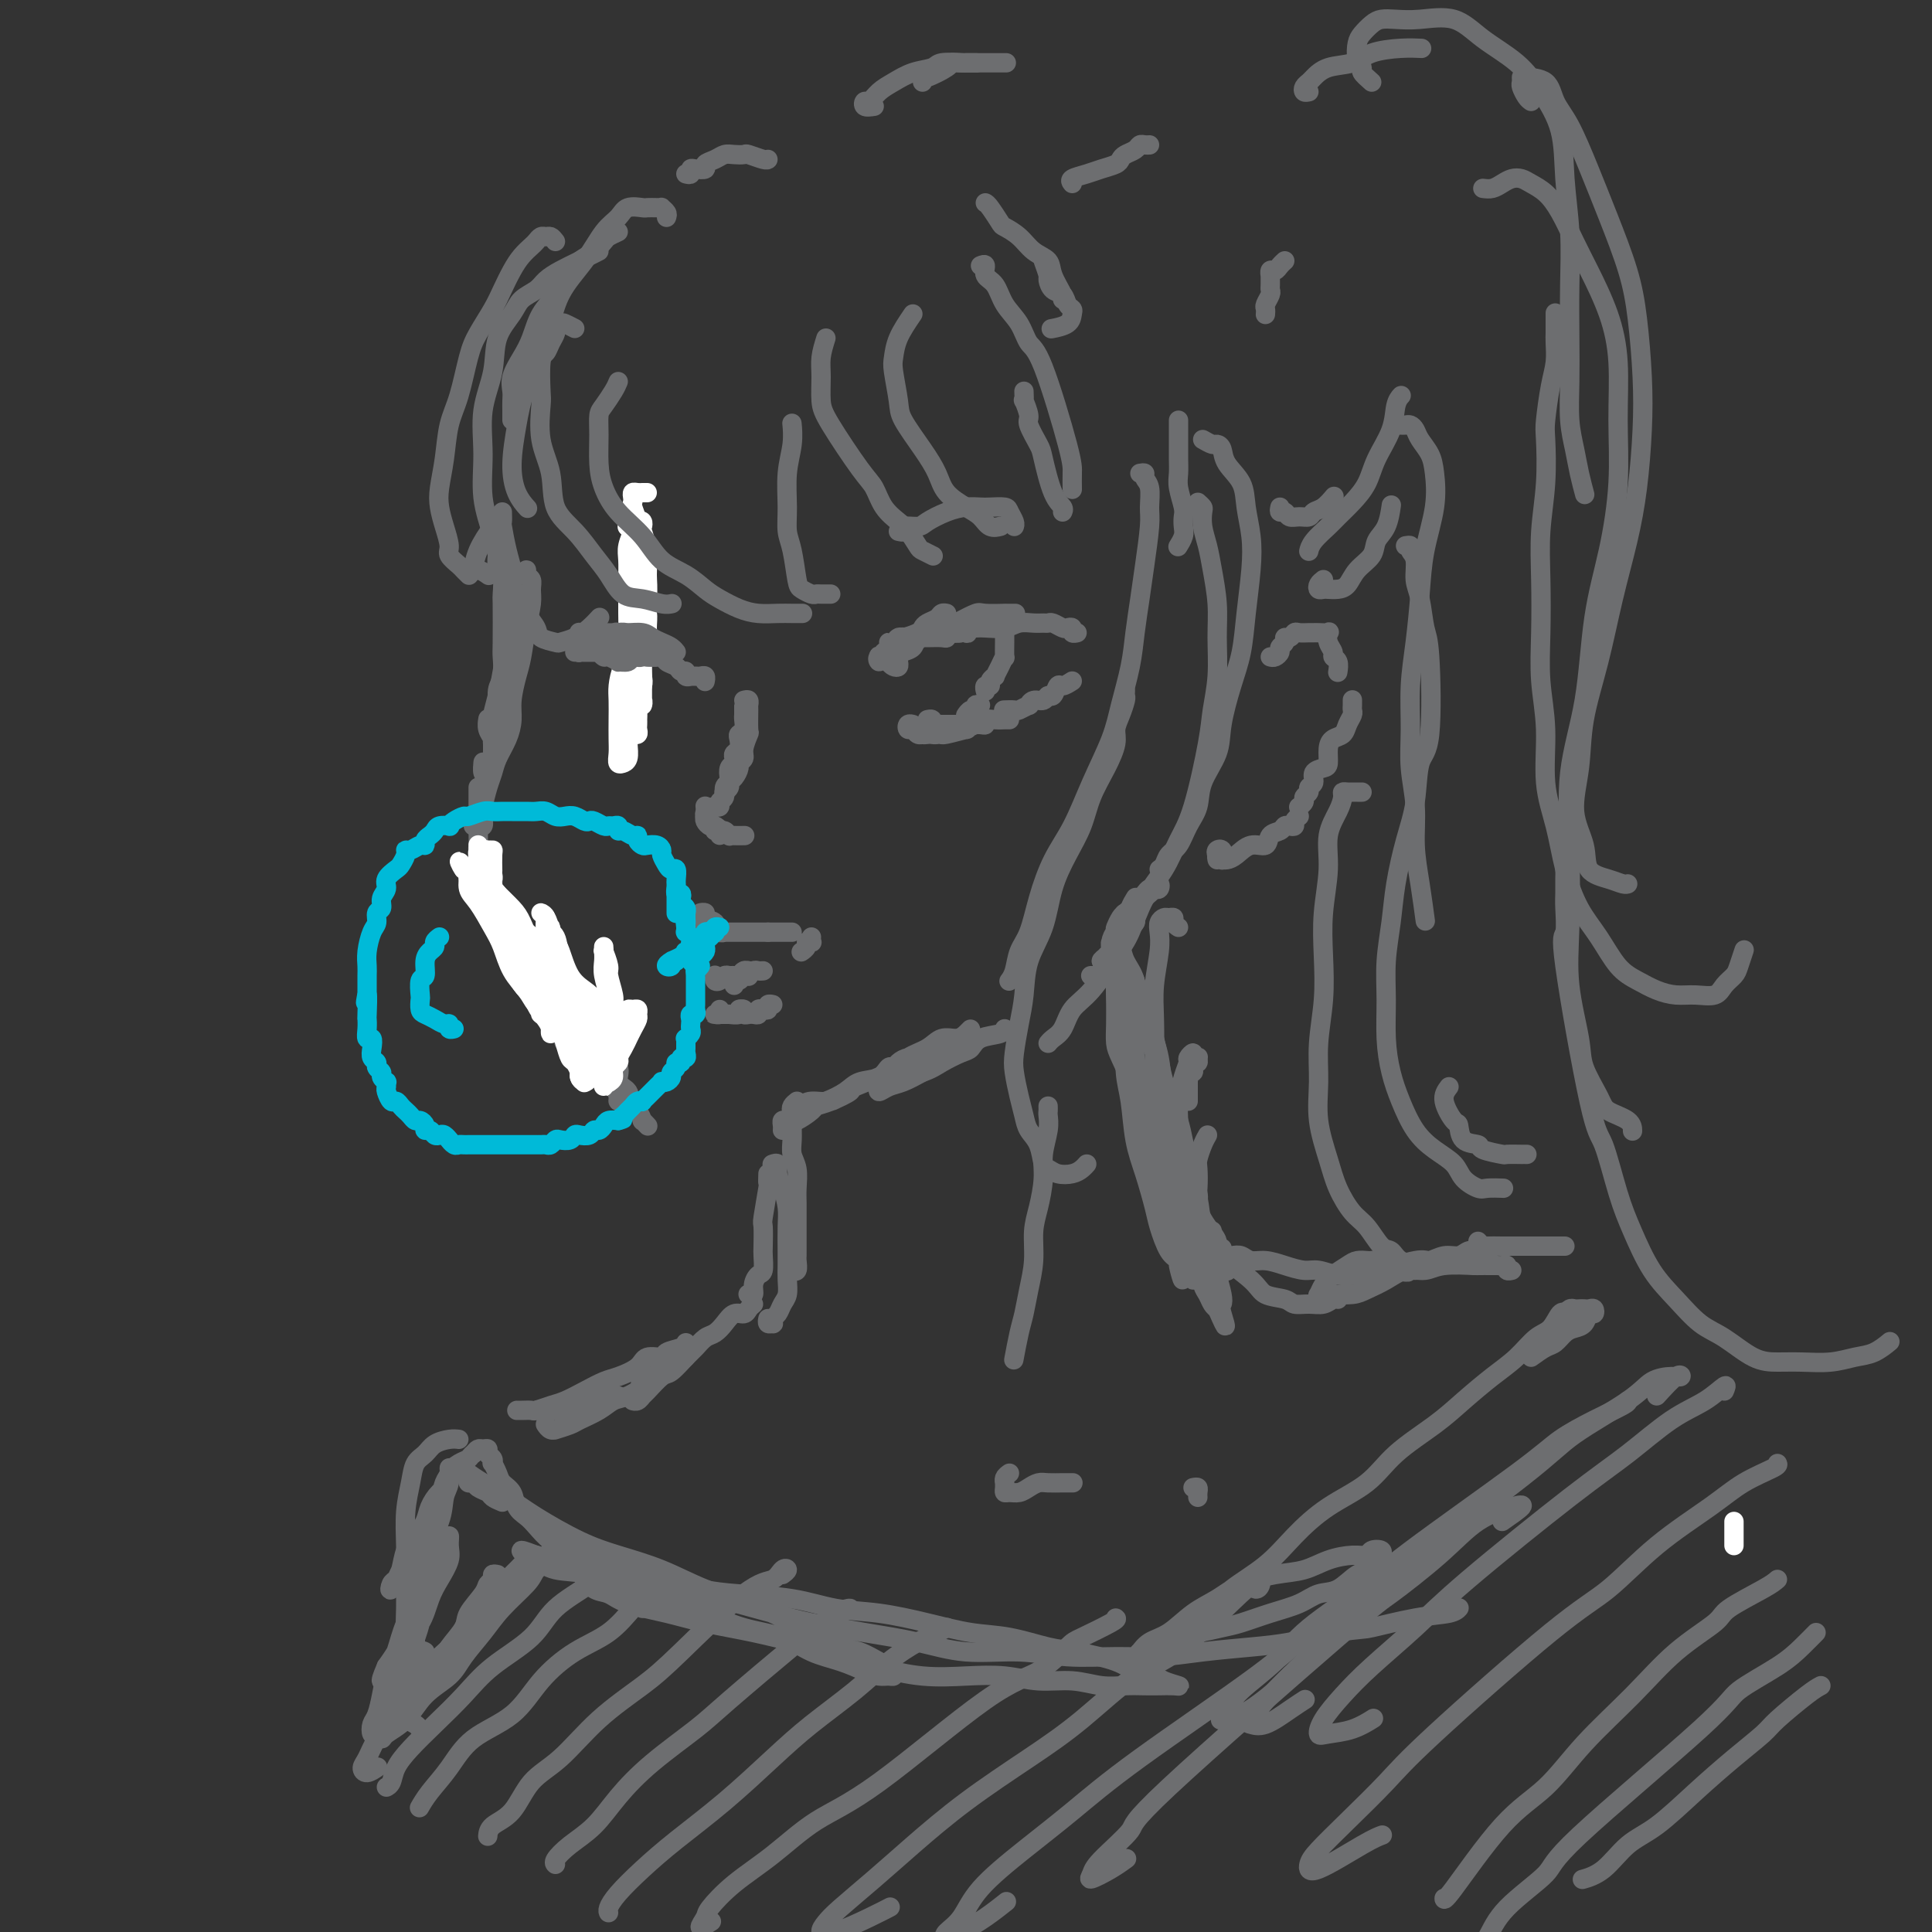 <svg viewBox='0 0 400 400' version='1.1' xmlns='http://www.w3.org/2000/svg' xmlns:xlink='http://www.w3.org/1999/xlink'><rect x="0" y="0" width="400" height="400" fill="#333333" stroke="none"/><g fill='none' stroke='#FFFFFF' stroke-width='4' stroke-linecap='round' stroke-linejoin='round'><path d='M359,315c0.000,0.000 0.000,5.000 0,5'/><path d='M130,109c-0.122,0.038 -0.244,0.076 0,0c0.244,-0.076 0.854,-0.265 1,0c0.146,0.265 -0.171,0.986 0,2c0.171,1.014 0.830,2.322 1,3c0.170,0.678 -0.151,0.725 0,1c0.151,0.275 0.772,0.778 1,2c0.228,1.222 0.061,3.165 0,4c-0.061,0.835 -0.016,0.564 0,2c0.016,1.436 0.004,4.581 0,6c-0.004,1.419 -0.001,1.114 0,2c0.001,0.886 0.000,2.963 0,4c-0.000,1.037 0.000,1.033 0,2c-0.000,0.967 -0.000,2.905 0,4c0.000,1.095 0.001,1.347 0,2c-0.001,0.653 -0.004,1.709 0,2c0.004,0.291 0.016,-0.181 0,0c-0.016,0.181 -0.061,1.015 0,1c0.061,-0.015 0.228,-0.879 0,-1c-0.228,-0.121 -0.849,0.502 -1,0c-0.151,-0.502 0.170,-2.128 0,-3c-0.170,-0.872 -0.830,-0.989 -1,-2c-0.170,-1.011 0.151,-2.916 0,-4c-0.151,-1.084 -0.772,-1.346 -1,-2c-0.228,-0.654 -0.061,-1.701 0,-3c0.061,-1.299 0.015,-2.850 0,-4c-0.015,-1.150 -0.000,-1.898 0,-3c0.000,-1.102 -0.015,-2.557 0,-4c0.015,-1.443 0.059,-2.873 0,-4c-0.059,-1.127 -0.222,-1.949 0,-3c0.222,-1.051 0.830,-2.331 1,-3c0.170,-0.669 -0.099,-0.728 0,-1c0.099,-0.272 0.566,-0.755 1,-1c0.434,-0.245 0.834,-0.250 1,0c0.166,0.250 0.098,0.754 0,1c-0.098,0.246 -0.227,0.233 0,1c0.227,0.767 0.808,2.312 1,4c0.192,1.688 -0.005,3.517 0,5c0.005,1.483 0.212,2.619 0,5c-0.212,2.381 -0.844,6.006 -1,8c-0.156,1.994 0.165,2.358 0,3c-0.165,0.642 -0.815,1.562 -1,3c-0.185,1.438 0.094,3.395 0,5c-0.094,1.605 -0.560,2.857 -1,4c-0.440,1.143 -0.854,2.177 -1,3c-0.146,0.823 -0.024,1.436 0,2c0.024,0.564 -0.050,1.081 0,2c0.050,0.919 0.224,2.241 0,3c-0.224,0.759 -0.845,0.955 -1,1c-0.155,0.045 0.154,-0.063 0,0c-0.154,0.063 -0.773,0.295 -1,0c-0.227,-0.295 -0.061,-1.117 0,-2c0.061,-0.883 0.018,-1.828 0,-3c-0.018,-1.172 -0.012,-2.571 0,-4c0.012,-1.429 0.031,-2.886 0,-4c-0.031,-1.114 -0.110,-1.884 0,-3c0.110,-1.116 0.411,-2.577 1,-4c0.589,-1.423 1.466,-2.806 2,-4c0.534,-1.194 0.724,-2.198 1,-3c0.276,-0.802 0.638,-1.401 1,-2'/><path d='M133,129c0.790,-2.476 0.265,-2.165 0,-2c-0.265,0.165 -0.271,0.185 0,0c0.271,-0.185 0.818,-0.576 1,0c0.182,0.576 -0.003,2.117 0,3c0.003,0.883 0.193,1.108 0,2c-0.193,0.892 -0.770,2.451 -1,4c-0.230,1.549 -0.114,3.088 0,4c0.114,0.912 0.227,1.196 0,2c-0.227,0.804 -0.793,2.127 -1,3c-0.207,0.873 -0.056,1.294 0,2c0.056,0.706 0.016,1.695 0,2c-0.016,0.305 -0.008,-0.076 0,0c0.008,0.076 0.016,0.609 0,1c-0.016,0.391 -0.056,0.641 0,1c0.056,0.359 0.207,0.827 0,1c-0.207,0.173 -0.774,0.049 -1,0c-0.226,-0.049 -0.113,-0.025 0,0'/><path d='M134,102c-0.445,0.002 -0.890,0.003 -1,0c-0.110,-0.003 0.114,-0.011 0,0c-0.114,0.011 -0.568,0.043 -1,0c-0.432,-0.043 -0.844,-0.159 -1,0c-0.156,0.159 -0.056,0.594 0,1c0.056,0.406 0.068,0.783 0,1c-0.068,0.217 -0.215,0.272 0,1c0.215,0.728 0.791,2.127 1,3c0.209,0.873 0.052,1.219 0,2c-0.052,0.781 0.001,1.996 0,3c-0.001,1.004 -0.057,1.796 0,3c0.057,1.204 0.227,2.822 0,4c-0.227,1.178 -0.849,1.918 -1,3c-0.151,1.082 0.170,2.506 0,4c-0.170,1.494 -0.830,3.057 -1,4c-0.170,0.943 0.151,1.265 0,2c-0.151,0.735 -0.772,1.884 -1,3c-0.228,1.116 -0.061,2.197 0,3c0.061,0.803 0.016,1.326 0,2c-0.016,0.674 -0.004,1.500 0,2c0.004,0.500 0.001,0.673 0,1c-0.001,0.327 -0.000,0.808 0,1c0.000,0.192 0.000,0.096 0,0'/></g>
<g fill='none' stroke='#6D6E70' stroke-width='4' stroke-linecap='round' stroke-linejoin='round'><path d='M104,106c0.022,0.855 0.044,1.710 0,2c-0.044,0.290 -0.155,0.015 0,1c0.155,0.985 0.574,3.230 1,5c0.426,1.770 0.857,3.063 1,4c0.143,0.937 -0.003,1.516 0,3c0.003,1.484 0.155,3.872 0,6c-0.155,2.128 -0.616,3.997 -1,6c-0.384,2.003 -0.691,4.142 -1,6c-0.309,1.858 -0.619,3.435 -1,5c-0.381,1.565 -0.835,3.117 -1,4c-0.165,0.883 -0.043,1.096 0,2c0.043,0.904 0.008,2.500 0,3c-0.008,0.500 0.012,-0.094 0,0c-0.012,0.094 -0.056,0.876 0,1c0.056,0.124 0.211,-0.410 0,-1c-0.211,-0.590 -0.788,-1.236 -1,-2c-0.212,-0.764 -0.061,-1.647 0,-2c0.061,-0.353 0.030,-0.177 0,0'/><path d='M103,118c0.002,-0.354 0.004,-0.708 0,-1c-0.004,-0.292 -0.015,-0.522 0,-1c0.015,-0.478 0.057,-1.204 0,-1c-0.057,0.204 -0.211,1.337 0,2c0.211,0.663 0.788,0.858 1,2c0.212,1.142 0.058,3.233 0,4c-0.058,0.767 -0.020,0.209 0,2c0.020,1.791 0.020,5.929 0,8c-0.020,2.071 -0.062,2.074 0,3c0.062,0.926 0.227,2.776 0,4c-0.227,1.224 -0.845,1.821 -1,3c-0.155,1.179 0.155,2.938 0,4c-0.155,1.062 -0.774,1.426 -1,2c-0.226,0.574 -0.060,1.358 0,2c0.060,0.642 0.013,1.142 0,2c-0.013,0.858 0.007,2.074 0,3c-0.007,0.926 -0.040,1.561 0,2c0.040,0.439 0.154,0.682 0,1c-0.154,0.318 -0.577,0.712 -1,1c-0.423,0.288 -0.845,0.469 -1,0c-0.155,-0.469 -0.042,-1.588 0,-2c0.042,-0.412 0.012,-0.118 0,0c-0.012,0.118 -0.006,0.059 0,0'/><path d='M108,119c0.453,-0.517 0.907,-1.035 1,-1c0.093,0.035 -0.174,0.622 0,1c0.174,0.378 0.790,0.548 1,1c0.210,0.452 0.015,1.186 0,2c-0.015,0.814 0.150,1.708 0,3c-0.150,1.292 -0.614,2.981 -1,5c-0.386,2.019 -0.694,4.367 -1,6c-0.306,1.633 -0.611,2.552 -1,4c-0.389,1.448 -0.864,3.427 -1,5c-0.136,1.573 0.066,2.741 0,4c-0.066,1.259 -0.400,2.611 -1,4c-0.600,1.389 -1.467,2.817 -2,4c-0.533,1.183 -0.731,2.123 -1,3c-0.269,0.877 -0.607,1.693 -1,3c-0.393,1.307 -0.841,3.105 -1,4c-0.159,0.895 -0.029,0.886 0,1c0.029,0.114 -0.044,0.353 0,1c0.044,0.647 0.204,1.704 0,2c-0.204,0.296 -0.773,-0.169 -1,0c-0.227,0.169 -0.112,0.973 0,1c0.112,0.027 0.223,-0.724 0,-1c-0.223,-0.276 -0.778,-0.079 -1,0c-0.222,0.079 -0.111,0.039 0,0'/><path d='M99,163c0.000,0.335 0.000,0.671 0,1c-0.000,0.329 -0.000,0.652 0,1c0.000,0.348 0.000,0.720 0,1c-0.000,0.280 -0.001,0.466 0,1c0.001,0.534 0.003,1.416 0,2c-0.003,0.584 -0.012,0.871 0,2c0.012,1.129 0.045,3.100 0,4c-0.045,0.900 -0.167,0.729 0,1c0.167,0.271 0.622,0.984 1,2c0.378,1.016 0.678,2.336 1,3c0.322,0.664 0.664,0.674 1,2c0.336,1.326 0.665,3.970 1,5c0.335,1.030 0.677,0.448 1,1c0.323,0.552 0.626,2.240 1,3c0.374,0.760 0.819,0.593 1,1c0.181,0.407 0.097,1.389 0,2c-0.097,0.611 -0.207,0.850 0,1c0.207,0.150 0.731,0.210 1,0c0.269,-0.210 0.282,-0.691 0,-1c-0.282,-0.309 -0.860,-0.448 -1,-1c-0.140,-0.552 0.158,-1.519 0,-2c-0.158,-0.481 -0.773,-0.476 -1,-1c-0.227,-0.524 -0.065,-1.578 0,-2c0.065,-0.422 0.032,-0.211 0,0'/><path d='M99,176c0.427,-0.088 0.854,-0.176 1,0c0.146,0.176 0.009,0.618 0,1c-0.009,0.382 0.108,0.706 0,1c-0.108,0.294 -0.441,0.559 0,1c0.441,0.441 1.658,1.058 2,2c0.342,0.942 -0.189,2.210 0,3c0.189,0.790 1.097,1.104 2,2c0.903,0.896 1.800,2.374 2,3c0.200,0.626 -0.296,0.398 0,1c0.296,0.602 1.386,2.032 2,3c0.614,0.968 0.753,1.474 1,2c0.247,0.526 0.602,1.074 1,2c0.398,0.926 0.838,2.232 1,3c0.162,0.768 0.046,0.999 0,1c-0.046,0.001 -0.022,-0.230 0,0c0.022,0.230 0.042,0.919 0,1c-0.042,0.081 -0.146,-0.446 0,-1c0.146,-0.554 0.543,-1.135 0,-2c-0.543,-0.865 -2.025,-2.014 -3,-3c-0.975,-0.986 -1.443,-1.809 -2,-3c-0.557,-1.191 -1.203,-2.749 -2,-4c-0.797,-1.251 -1.745,-2.196 -2,-3c-0.255,-0.804 0.184,-1.466 0,-2c-0.184,-0.534 -0.990,-0.941 -1,-1c-0.010,-0.059 0.776,0.228 1,1c0.224,0.772 -0.112,2.027 0,3c0.112,0.973 0.674,1.664 1,2c0.326,0.336 0.416,0.316 1,1c0.584,0.684 1.662,2.071 2,3c0.338,0.929 -0.064,1.399 0,2c0.064,0.601 0.596,1.335 1,2c0.404,0.665 0.682,1.263 1,2c0.318,0.737 0.676,1.612 1,2c0.324,0.388 0.612,0.289 1,1c0.388,0.711 0.875,2.232 1,3c0.125,0.768 -0.113,0.782 0,1c0.113,0.218 0.578,0.638 1,1c0.422,0.362 0.800,0.665 1,1c0.200,0.335 0.222,0.702 0,1c-0.222,0.298 -0.689,0.527 -1,0c-0.311,-0.527 -0.464,-1.811 -1,-3c-0.536,-1.189 -1.453,-2.282 -2,-3c-0.547,-0.718 -0.725,-1.063 -1,-2c-0.275,-0.937 -0.649,-2.468 -1,-4c-0.351,-1.532 -0.680,-3.064 -1,-4c-0.320,-0.936 -0.632,-1.277 -1,-2c-0.368,-0.723 -0.791,-1.828 -1,-2c-0.209,-0.172 -0.203,0.590 0,1c0.203,0.410 0.603,0.469 1,1c0.397,0.531 0.792,1.535 1,2c0.208,0.465 0.231,0.393 1,1c0.769,0.607 2.286,1.895 3,3c0.714,1.105 0.624,2.028 1,3c0.376,0.972 1.217,1.992 2,3c0.783,1.008 1.510,2.002 2,3c0.490,0.998 0.745,1.999 1,3'/><path d='M116,209c1.978,3.455 0.922,2.092 1,2c0.078,-0.092 1.289,1.088 2,2c0.711,0.912 0.923,1.555 1,2c0.077,0.445 0.019,0.692 0,1c-0.019,0.308 0.002,0.678 0,1c-0.002,0.322 -0.025,0.597 0,1c0.025,0.403 0.100,0.933 0,1c-0.100,0.067 -0.373,-0.328 -1,-1c-0.627,-0.672 -1.608,-1.621 -2,-2c-0.392,-0.379 -0.196,-0.190 0,0'/><path d='M105,191c-0.658,-0.237 -1.316,-0.474 -1,0c0.316,0.474 1.607,1.659 2,2c0.393,0.341 -0.111,-0.164 0,0c0.111,0.164 0.838,0.995 2,2c1.162,1.005 2.760,2.183 3,3c0.240,0.817 -0.877,1.273 0,3c0.877,1.727 3.750,4.727 5,6c1.250,1.273 0.879,0.820 2,2c1.121,1.180 3.733,3.992 5,6c1.267,2.008 1.187,3.211 2,4c0.813,0.789 2.519,1.163 3,2c0.481,0.837 -0.263,2.138 0,3c0.263,0.862 1.532,1.285 2,2c0.468,0.715 0.136,1.723 0,2c-0.136,0.277 -0.074,-0.177 0,0c0.074,0.177 0.161,0.985 0,1c-0.161,0.015 -0.572,-0.762 -1,-1c-0.428,-0.238 -0.875,0.062 -1,0c-0.125,-0.062 0.071,-0.486 0,-1c-0.071,-0.514 -0.411,-1.117 -1,-2c-0.589,-0.883 -1.428,-2.045 -2,-3c-0.572,-0.955 -0.878,-1.701 -1,-2c-0.122,-0.299 -0.061,-0.149 0,0'/><path d='M117,209c-0.111,0.334 -0.222,0.667 0,1c0.222,0.333 0.779,0.665 1,1c0.221,0.335 0.108,0.674 0,1c-0.108,0.326 -0.209,0.638 0,1c0.209,0.362 0.728,0.772 1,1c0.272,0.228 0.296,0.272 1,1c0.704,0.728 2.089,2.138 3,3c0.911,0.862 1.347,1.175 2,2c0.653,0.825 1.524,2.162 2,3c0.476,0.838 0.557,1.176 1,2c0.443,0.824 1.247,2.133 2,3c0.753,0.867 1.456,1.290 2,2c0.544,0.710 0.929,1.706 1,2c0.071,0.294 -0.173,-0.113 0,0c0.173,0.113 0.764,0.747 1,1c0.236,0.253 0.118,0.127 0,0'/><path d='M165,228c-0.398,0.315 -0.796,0.630 -1,1c-0.204,0.370 -0.213,0.794 0,1c0.213,0.206 0.650,0.193 1,0c0.350,-0.193 0.615,-0.567 1,-1c0.385,-0.433 0.892,-0.924 2,-1c1.108,-0.076 2.819,0.265 4,0c1.181,-0.265 1.833,-1.136 3,-2c1.167,-0.864 2.851,-1.723 4,-2c1.149,-0.277 1.765,0.027 2,0c0.235,-0.027 0.090,-0.384 1,-1c0.910,-0.616 2.876,-1.490 4,-2c1.124,-0.510 1.405,-0.654 2,-1c0.595,-0.346 1.502,-0.892 2,-1c0.498,-0.108 0.586,0.222 1,0c0.414,-0.222 1.155,-0.998 1,-1c-0.155,-0.002 -1.207,0.768 -2,1c-0.793,0.232 -1.327,-0.074 -2,0c-0.673,0.074 -1.486,0.530 -2,1c-0.514,0.470 -0.730,0.955 -1,1c-0.270,0.045 -0.593,-0.349 -1,0c-0.407,0.349 -0.899,1.440 -2,2c-1.101,0.560 -2.813,0.587 -4,1c-1.187,0.413 -1.849,1.211 -3,2c-1.151,0.789 -2.792,1.571 -4,2c-1.208,0.429 -1.984,0.507 -3,1c-1.016,0.493 -2.271,1.402 -3,2c-0.729,0.598 -0.931,0.886 -1,1c-0.069,0.114 -0.006,0.056 0,0c0.006,-0.056 -0.044,-0.108 0,0c0.044,0.108 0.181,0.376 1,0c0.819,-0.376 2.318,-1.394 3,-2c0.682,-0.606 0.546,-0.798 1,-1c0.454,-0.202 1.499,-0.414 3,-1c1.501,-0.586 3.459,-1.546 4,-2c0.541,-0.454 -0.333,-0.403 1,-1c1.333,-0.597 4.875,-1.844 7,-3c2.125,-1.156 2.835,-2.221 4,-3c1.165,-0.779 2.786,-1.271 4,-2c1.214,-0.729 2.021,-1.695 3,-2c0.979,-0.305 2.130,0.051 3,0c0.870,-0.051 1.459,-0.508 2,-1c0.541,-0.492 1.032,-1.019 1,-1c-0.032,0.019 -0.588,0.583 -1,1c-0.412,0.417 -0.679,0.688 -1,1c-0.321,0.312 -0.694,0.665 -1,1c-0.306,0.335 -0.544,0.653 -1,1c-0.456,0.347 -1.128,0.723 -2,1c-0.872,0.277 -1.943,0.456 -3,1c-1.057,0.544 -2.101,1.455 -3,2c-0.899,0.545 -1.654,0.725 -2,1c-0.346,0.275 -0.284,0.645 -1,1c-0.716,0.355 -2.212,0.695 -3,1c-0.788,0.305 -0.869,0.573 -1,1c-0.131,0.427 -0.314,1.011 0,1c0.314,-0.011 1.123,-0.618 2,-1c0.877,-0.382 1.822,-0.538 3,-1c1.178,-0.462 2.589,-1.231 4,-2'/><path d='M191,222c1.929,-0.649 2.752,-1.273 4,-2c1.248,-0.727 2.923,-1.557 4,-2c1.077,-0.443 1.557,-0.497 2,-1c0.443,-0.503 0.851,-1.454 2,-2c1.149,-0.546 3.040,-0.685 4,-1c0.960,-0.315 0.989,-0.804 1,-1c0.011,-0.196 0.006,-0.098 0,0'/><path d='M228,202c-0.317,0.000 -0.635,0.000 -1,0c-0.365,0.000 -0.778,0.000 -1,0c-0.222,-0.000 -0.252,0.000 0,0c0.252,0.000 0.786,0.000 1,0c0.214,-0.000 0.107,0.000 0,0'/><path d='M233,193c0.503,0.002 1.006,0.003 1,0c-0.006,-0.003 -0.522,-0.012 -1,0c-0.478,0.012 -0.917,0.045 -1,0c-0.083,-0.045 0.189,-0.167 0,0c-0.189,0.167 -0.839,0.622 -1,1c-0.161,0.378 0.168,0.679 0,1c-0.168,0.321 -0.834,0.661 -1,1c-0.166,0.339 0.169,0.676 0,1c-0.169,0.324 -0.841,0.634 -1,1c-0.159,0.366 0.196,0.789 0,1c-0.196,0.211 -0.943,0.211 -1,0c-0.057,-0.211 0.576,-0.633 1,-1c0.424,-0.367 0.638,-0.681 1,-1c0.362,-0.319 0.870,-0.645 1,-1c0.130,-0.355 -0.119,-0.739 0,-1c0.119,-0.261 0.606,-0.398 1,-1c0.394,-0.602 0.694,-1.669 1,-2c0.306,-0.331 0.619,0.073 1,0c0.381,-0.073 0.830,-0.623 1,-1c0.170,-0.377 0.060,-0.581 0,-1c-0.060,-0.419 -0.068,-1.054 0,-1c0.068,0.054 0.214,0.798 0,1c-0.214,0.202 -0.788,-0.138 -1,0c-0.212,0.138 -0.060,0.754 0,1c0.060,0.246 0.030,0.123 0,0'/><path d='M235,189c-0.032,0.301 -0.064,0.601 0,1c0.064,0.399 0.223,0.895 0,1c-0.223,0.105 -0.829,-0.182 -1,0c-0.171,0.182 0.094,0.833 0,1c-0.094,0.167 -0.546,-0.148 -1,0c-0.454,0.148 -0.910,0.760 -1,1c-0.090,0.240 0.186,0.107 0,0c-0.186,-0.107 -0.835,-0.188 -1,0c-0.165,0.188 0.154,0.646 0,1c-0.154,0.354 -0.782,0.606 -1,1c-0.218,0.394 -0.026,0.931 0,1c0.026,0.069 -0.113,-0.330 0,-1c0.113,-0.670 0.477,-1.611 1,-2c0.523,-0.389 1.204,-0.226 2,-1c0.796,-0.774 1.706,-2.484 2,-3c0.294,-0.516 -0.027,0.163 0,0c0.027,-0.163 0.403,-1.167 1,-2c0.597,-0.833 1.415,-1.496 2,-2c0.585,-0.504 0.938,-0.849 1,-1c0.062,-0.151 -0.169,-0.108 0,0c0.169,0.108 0.736,0.281 1,0c0.264,-0.281 0.226,-1.015 0,-1c-0.226,0.015 -0.638,0.777 -1,1c-0.362,0.223 -0.674,-0.095 -1,0c-0.326,0.095 -0.665,0.604 -1,1c-0.335,0.396 -0.665,0.680 -1,1c-0.335,0.320 -0.674,0.675 -1,1c-0.326,0.325 -0.638,0.621 -1,1c-0.362,0.379 -0.773,0.840 -1,1c-0.227,0.160 -0.271,0.018 0,0c0.271,-0.018 0.856,0.088 1,0c0.144,-0.088 -0.154,-0.370 0,-1c0.154,-0.630 0.758,-1.609 1,-2c0.242,-0.391 0.121,-0.196 0,0'/><path d='M121,133c-0.512,0.000 -1.024,0.000 -1,0c0.024,-0.000 0.584,-0.000 1,0c0.416,0.000 0.689,0.000 1,0c0.311,-0.000 0.660,-0.000 1,0c0.340,0.000 0.669,0.000 1,0c0.331,-0.000 0.663,-0.001 1,0c0.337,0.001 0.680,0.004 1,0c0.320,-0.004 0.618,-0.016 1,0c0.382,0.016 0.847,0.061 1,0c0.153,-0.061 -0.005,-0.226 0,0c0.005,0.226 0.175,0.845 0,1c-0.175,0.155 -0.695,-0.155 -1,0c-0.305,0.155 -0.396,0.774 -1,1c-0.604,0.226 -1.721,0.060 -2,0c-0.279,-0.060 0.279,-0.015 0,0c-0.279,0.015 -1.395,0.001 -2,0c-0.605,-0.001 -0.697,0.010 -1,0c-0.303,-0.010 -0.815,-0.040 -1,0c-0.185,0.040 -0.043,0.150 0,0c0.043,-0.150 -0.013,-0.561 0,-1c0.013,-0.439 0.094,-0.906 0,-1c-0.094,-0.094 -0.364,0.185 0,0c0.364,-0.185 1.361,-0.835 2,-1c0.639,-0.165 0.920,0.155 2,0c1.080,-0.155 2.961,-0.785 4,-1c1.039,-0.215 1.238,-0.016 2,0c0.762,0.016 2.089,-0.150 3,0c0.911,0.150 1.407,0.615 2,1c0.593,0.385 1.283,0.691 2,1c0.717,0.309 1.462,0.622 2,1c0.538,0.378 0.868,0.822 1,1c0.132,0.178 0.066,0.089 0,0'/><path d='M121,132c-0.405,-0.423 -0.811,-0.845 -1,-1c-0.189,-0.155 -0.163,-0.041 0,0c0.163,0.041 0.463,0.010 1,0c0.537,-0.010 1.310,0.002 2,0c0.690,-0.002 1.296,-0.017 2,0c0.704,0.017 1.507,0.065 2,0c0.493,-0.065 0.678,-0.242 1,0c0.322,0.242 0.783,0.905 1,1c0.217,0.095 0.190,-0.377 1,0c0.810,0.377 2.456,1.604 3,2c0.544,0.396 -0.015,-0.037 0,0c0.015,0.037 0.604,0.546 1,1c0.396,0.454 0.601,0.853 1,1c0.399,0.147 0.993,0.040 1,0c0.007,-0.040 -0.575,-0.015 -1,0c-0.425,0.015 -0.695,0.019 -1,0c-0.305,-0.019 -0.644,-0.061 -1,0c-0.356,0.061 -0.728,0.227 -1,0c-0.272,-0.227 -0.444,-0.845 -1,-1c-0.556,-0.155 -1.494,0.154 -2,0c-0.506,-0.154 -0.578,-0.769 -1,-1c-0.422,-0.231 -1.194,-0.076 -2,0c-0.806,0.076 -1.646,0.073 -2,0c-0.354,-0.073 -0.221,-0.216 -1,0c-0.779,0.216 -2.471,0.790 -3,1c-0.529,0.210 0.104,0.056 0,0c-0.104,-0.056 -0.945,-0.015 -1,0c-0.055,0.015 0.677,0.005 1,0c0.323,-0.005 0.239,-0.005 1,0c0.761,0.005 2.367,0.015 3,0c0.633,-0.015 0.291,-0.057 1,0c0.709,0.057 2.467,0.211 3,0c0.533,-0.211 -0.159,-0.788 0,-1c0.159,-0.212 1.171,-0.057 2,0c0.829,0.057 1.477,0.018 2,0c0.523,-0.018 0.923,-0.015 1,0c0.077,0.015 -0.169,0.041 0,0c0.169,-0.041 0.751,-0.151 1,0c0.249,0.151 0.164,0.562 0,1c-0.164,0.438 -0.406,0.903 -1,1c-0.594,0.097 -1.539,-0.174 -2,0c-0.461,0.174 -0.438,0.794 -1,1c-0.562,0.206 -1.710,-0.001 -2,0c-0.290,0.001 0.276,0.211 0,0c-0.276,-0.211 -1.394,-0.844 -2,-1c-0.606,-0.156 -0.698,0.165 -1,0c-0.302,-0.165 -0.813,-0.818 -1,-1c-0.187,-0.182 -0.050,0.105 0,0c0.050,-0.105 0.014,-0.601 0,-1c-0.014,-0.399 -0.007,-0.699 0,-1'/><path d='M124,133c-0.725,-0.606 0.462,-0.120 1,0c0.538,0.120 0.428,-0.126 1,0c0.572,0.126 1.826,0.625 3,1c1.174,0.375 2.269,0.625 3,1c0.731,0.375 1.099,0.875 2,1c0.901,0.125 2.337,-0.125 3,0c0.663,0.125 0.555,0.626 1,1c0.445,0.374 1.444,0.622 2,1c0.556,0.378 0.670,0.886 1,1c0.330,0.114 0.876,-0.166 1,0c0.124,0.166 -0.174,0.777 0,1c0.174,0.223 0.821,0.059 1,0c0.179,-0.059 -0.110,-0.012 0,0c0.110,0.012 0.618,-0.011 1,0c0.382,0.011 0.638,0.055 1,0c0.362,-0.055 0.829,-0.211 1,0c0.171,0.211 0.046,0.788 0,1c-0.046,0.212 -0.013,0.061 0,0c0.013,-0.061 0.007,-0.030 0,0'/><path d='M154,145c0.423,-0.115 0.847,-0.229 1,0c0.153,0.229 0.037,0.803 0,1c-0.037,0.197 0.005,0.017 0,1c-0.005,0.983 -0.058,3.128 0,4c0.058,0.872 0.226,0.470 0,1c-0.226,0.530 -0.848,1.991 -1,3c-0.152,1.009 0.165,1.566 0,2c-0.165,0.434 -0.814,0.746 -1,1c-0.186,0.254 0.090,0.450 0,1c-0.090,0.550 -0.546,1.454 -1,2c-0.454,0.546 -0.905,0.734 -1,1c-0.095,0.266 0.167,0.610 0,1c-0.167,0.390 -0.762,0.826 -1,1c-0.238,0.174 -0.119,0.087 0,0'/><path d='M154,147c0.001,-0.510 0.001,-1.020 0,-1c-0.001,0.020 -0.004,0.569 0,1c0.004,0.431 0.015,0.744 0,1c-0.015,0.256 -0.056,0.453 0,1c0.056,0.547 0.207,1.442 0,2c-0.207,0.558 -0.774,0.779 -1,1c-0.226,0.221 -0.112,0.441 0,1c0.112,0.559 0.223,1.458 0,2c-0.223,0.542 -0.778,0.726 -1,1c-0.222,0.274 -0.111,0.637 0,1c0.111,0.363 0.222,0.726 0,1c-0.222,0.274 -0.776,0.458 -1,1c-0.224,0.542 -0.117,1.440 0,2c0.117,0.560 0.242,0.781 0,1c-0.242,0.219 -0.853,0.437 -1,1c-0.147,0.563 0.171,1.471 0,2c-0.171,0.529 -0.830,0.678 -1,1c-0.170,0.322 0.150,0.818 0,1c-0.150,0.182 -0.771,0.049 -1,0c-0.229,-0.049 -0.065,-0.014 0,0c0.065,0.014 0.033,0.007 0,0'/><path d='M146,167c-0.009,-0.089 -0.017,-0.178 0,0c0.017,0.178 0.060,0.621 0,1c-0.060,0.379 -0.222,0.692 0,1c0.222,0.308 0.830,0.609 1,1c0.170,0.391 -0.097,0.872 0,1c0.097,0.128 0.558,-0.095 1,0c0.442,0.095 0.864,0.509 1,1c0.136,0.491 -0.015,1.059 0,1c0.015,-0.059 0.196,-0.747 0,-1c-0.196,-0.253 -0.770,-0.072 -1,0c-0.230,0.072 -0.115,0.036 0,0'/><path d='M146,169c-0.089,0.301 -0.179,0.601 0,1c0.179,0.399 0.626,0.895 1,1c0.374,0.105 0.674,-0.182 1,0c0.326,0.182 0.678,0.833 1,1c0.322,0.167 0.616,-0.152 1,0c0.384,0.152 0.860,0.773 1,1c0.140,0.227 -0.055,0.061 0,0c0.055,-0.061 0.361,-0.016 1,0c0.639,0.016 1.611,0.005 2,0c0.389,-0.005 0.194,-0.002 0,0'/><path d='M186,136c-0.451,0.122 -0.902,0.244 -1,0c-0.098,-0.244 0.157,-0.854 0,-1c-0.157,-0.146 -0.725,0.172 -1,0c-0.275,-0.172 -0.256,-0.833 0,-1c0.256,-0.167 0.749,0.162 1,0c0.251,-0.162 0.259,-0.814 1,-1c0.741,-0.186 2.213,0.093 3,0c0.787,-0.093 0.888,-0.560 2,-1c1.112,-0.440 3.236,-0.854 4,-1c0.764,-0.146 0.170,-0.025 0,0c-0.170,0.025 0.084,-0.047 1,0c0.916,0.047 2.493,0.212 3,0c0.507,-0.212 -0.058,-0.803 0,-1c0.058,-0.197 0.737,-0.001 1,0c0.263,0.001 0.109,-0.192 0,0c-0.109,0.192 -0.174,0.769 0,1c0.174,0.231 0.587,0.114 0,0c-0.587,-0.114 -2.174,-0.227 -3,0c-0.826,0.227 -0.893,0.793 -1,1c-0.107,0.207 -0.256,0.054 -1,0c-0.744,-0.054 -2.083,-0.011 -3,0c-0.917,0.011 -1.413,-0.011 -2,0c-0.587,0.011 -1.265,0.057 -2,0c-0.735,-0.057 -1.528,-0.215 -2,0c-0.472,0.215 -0.623,0.805 -1,1c-0.377,0.195 -0.980,-0.003 -1,0c-0.020,0.003 0.544,0.208 1,0c0.456,-0.208 0.804,-0.829 1,-1c0.196,-0.171 0.242,0.109 1,0c0.758,-0.109 2.230,-0.607 3,-1c0.770,-0.393 0.837,-0.680 1,-1c0.163,-0.320 0.422,-0.674 1,-1c0.578,-0.326 1.474,-0.623 2,-1c0.526,-0.377 0.680,-0.832 1,-1c0.320,-0.168 0.806,-0.048 1,0c0.194,0.048 0.097,0.024 0,0'/><path d='M193,130c-0.212,0.364 -0.425,0.727 -1,1c-0.575,0.273 -1.513,0.454 -2,1c-0.487,0.546 -0.522,1.456 -1,2c-0.478,0.544 -1.399,0.721 -2,1c-0.601,0.279 -0.883,0.660 -1,1c-0.117,0.340 -0.070,0.637 0,1c0.070,0.363 0.162,0.791 0,1c-0.162,0.209 -0.580,0.200 -1,0c-0.420,-0.200 -0.844,-0.592 -1,-1c-0.156,-0.408 -0.045,-0.831 0,-1c0.045,-0.169 0.022,-0.085 0,0'/><path d='M184,134c0.121,0.452 0.243,0.904 0,1c-0.243,0.096 -0.849,-0.166 -1,0c-0.151,0.166 0.153,0.758 0,1c-0.153,0.242 -0.764,0.133 -1,0c-0.236,-0.133 -0.098,-0.289 0,0c0.098,0.289 0.156,1.022 0,1c-0.156,-0.022 -0.524,-0.799 0,-1c0.524,-0.201 1.942,0.175 3,0c1.058,-0.175 1.758,-0.902 3,-2c1.242,-1.098 3.026,-2.567 4,-3c0.974,-0.433 1.138,0.171 2,0c0.862,-0.171 2.421,-1.118 4,-2c1.579,-0.882 3.177,-1.701 4,-2c0.823,-0.299 0.873,-0.080 2,0c1.127,0.080 3.333,0.022 4,0c0.667,-0.022 -0.205,-0.006 0,0c0.205,0.006 1.487,0.002 2,0c0.513,-0.002 0.256,-0.001 0,0'/><path d='M200,130c-0.092,0.001 -0.184,0.001 0,0c0.184,-0.001 0.643,-0.004 1,0c0.357,0.004 0.613,0.015 1,0c0.387,-0.015 0.905,-0.057 2,0c1.095,0.057 2.766,0.212 4,0c1.234,-0.212 2.031,-0.790 3,-1c0.969,-0.210 2.109,-0.053 3,0c0.891,0.053 1.534,0.000 2,0c0.466,-0.000 0.756,0.051 1,0c0.244,-0.051 0.443,-0.206 1,0c0.557,0.206 1.474,0.773 2,1c0.526,0.227 0.663,0.113 1,0c0.337,-0.113 0.874,-0.226 1,0c0.126,0.226 -0.158,0.792 0,1c0.158,0.208 0.760,0.060 1,0c0.240,-0.060 0.120,-0.030 0,0'/><path d='M222,141c-0.755,0.486 -1.511,0.971 -2,1c-0.489,0.029 -0.712,-0.400 -1,0c-0.288,0.400 -0.642,1.628 -1,2c-0.358,0.372 -0.721,-0.112 -1,0c-0.279,0.112 -0.474,0.818 -1,1c-0.526,0.182 -1.382,-0.162 -2,0c-0.618,0.162 -0.996,0.828 -1,1c-0.004,0.172 0.367,-0.150 0,0c-0.367,0.150 -1.471,0.772 -2,1c-0.529,0.228 -0.482,0.061 -1,0c-0.518,-0.061 -1.601,-0.016 -2,0c-0.399,0.016 -0.114,0.005 0,0c0.114,-0.005 0.057,-0.002 0,0'/><path d='M209,149c-0.467,0.002 -0.934,0.004 -1,0c-0.066,-0.004 0.267,-0.015 0,0c-0.267,0.015 -1.136,0.057 -2,0c-0.864,-0.057 -1.723,-0.211 -2,0c-0.277,0.211 0.029,0.789 0,1c-0.029,0.211 -0.393,0.057 -1,0c-0.607,-0.057 -1.458,-0.015 -2,0c-0.542,0.015 -0.775,0.004 -1,0c-0.225,-0.004 -0.441,-0.001 -1,0c-0.559,0.001 -1.460,0.001 -2,0c-0.540,-0.001 -0.718,-0.004 -1,0c-0.282,0.004 -0.668,0.015 -1,0c-0.332,-0.015 -0.611,-0.057 -1,0c-0.389,0.057 -0.888,0.211 -1,0c-0.112,-0.211 0.162,-0.788 0,-1c-0.162,-0.212 -0.761,-0.061 -1,0c-0.239,0.061 -0.120,0.030 0,0'/><path d='M204,149c-0.378,0.455 -0.756,0.910 -1,1c-0.244,0.090 -0.353,-0.186 -1,0c-0.647,0.186 -1.832,0.835 -2,1c-0.168,0.165 0.682,-0.152 0,0c-0.682,0.152 -2.894,0.773 -4,1c-1.106,0.227 -1.104,0.061 -1,0c0.104,-0.061 0.312,-0.015 0,0c-0.312,0.015 -1.144,0.000 -2,0c-0.856,-0.000 -1.735,0.015 -2,0c-0.265,-0.015 0.086,-0.060 0,0c-0.086,0.060 -0.608,0.226 -1,0c-0.392,-0.226 -0.655,-0.845 -1,-1c-0.345,-0.155 -0.773,0.154 -1,0c-0.227,-0.154 -0.253,-0.772 0,-1c0.253,-0.228 0.787,-0.065 1,0c0.213,0.065 0.107,0.033 0,0'/><path d='M195,151c0.089,-0.113 0.178,-0.225 0,0c-0.178,0.225 -0.622,0.789 -1,1c-0.378,0.211 -0.690,0.070 -1,0c-0.310,-0.070 -0.619,-0.070 -1,0c-0.381,0.070 -0.833,0.211 -1,0c-0.167,-0.211 -0.048,-0.775 0,-1c0.048,-0.225 0.024,-0.113 0,0'/><path d='M208,131c0.000,-0.108 0.001,-0.216 0,0c-0.001,0.216 -0.003,0.757 0,1c0.003,0.243 0.011,0.188 0,1c-0.011,0.812 -0.040,2.490 0,3c0.040,0.510 0.150,-0.148 0,0c-0.150,0.148 -0.561,1.101 -1,2c-0.439,0.899 -0.906,1.742 -1,2c-0.094,0.258 0.185,-0.071 0,0c-0.185,0.071 -0.834,0.541 -1,1c-0.166,0.459 0.152,0.908 0,1c-0.152,0.092 -0.773,-0.171 -1,0c-0.227,0.171 -0.061,0.777 0,1c0.061,0.223 0.017,0.064 0,0c-0.017,-0.064 -0.009,-0.032 0,0'/><path d='M203,146c-0.445,-0.121 -0.890,-0.243 -1,0c-0.110,0.243 0.114,0.850 0,1c-0.114,0.150 -0.567,-0.156 -1,0c-0.433,0.156 -0.847,0.773 -1,1c-0.153,0.227 -0.044,0.065 0,0c0.044,-0.065 0.022,-0.032 0,0'/><path d='M146,189c-0.553,0.025 -1.106,0.049 -1,0c0.106,-0.049 0.870,-0.172 1,0c0.130,0.172 -0.373,0.638 0,1c0.373,0.362 1.621,0.619 2,1c0.379,0.381 -0.112,0.887 0,1c0.112,0.113 0.826,-0.166 1,0c0.174,0.166 -0.191,0.776 0,1c0.191,0.224 0.937,0.060 1,0c0.063,-0.060 -0.557,-0.016 -1,0c-0.443,0.016 -0.710,0.004 -1,0c-0.290,-0.004 -0.603,-0.000 -1,0c-0.397,0.000 -0.876,-0.004 -1,0c-0.124,0.004 0.108,0.015 0,0c-0.108,-0.015 -0.555,-0.056 -1,0c-0.445,0.056 -0.887,0.210 -1,0c-0.113,-0.210 0.102,-0.785 0,-1c-0.102,-0.215 -0.522,-0.072 -1,0c-0.478,0.072 -1.014,0.072 -1,0c0.014,-0.072 0.577,-0.215 1,0c0.423,0.215 0.704,0.790 1,1c0.296,0.210 0.606,0.056 1,0c0.394,-0.056 0.873,-0.015 1,0c0.127,0.015 -0.099,0.004 0,0c0.099,-0.004 0.524,-0.001 1,0c0.476,0.001 1.002,0.000 1,0c-0.002,-0.000 -0.531,-0.000 -1,0c-0.469,0.000 -0.879,0.000 -1,0c-0.121,-0.000 0.046,-0.000 0,0c-0.046,0.000 -0.305,0.000 0,0c0.305,-0.000 1.173,-0.000 2,0c0.827,0.000 1.611,0.000 2,0c0.389,-0.000 0.383,-0.000 1,0c0.617,0.000 1.859,0.000 3,0c1.141,-0.000 2.183,-0.000 3,0c0.817,0.000 1.408,0.000 2,0'/><path d='M159,193c2.725,0.000 2.037,0.000 2,0c-0.037,0.000 0.578,0.000 1,0c0.422,0.000 0.652,0.000 1,0c0.348,0.000 0.814,0.000 1,0c0.186,0.000 0.093,0.000 0,0'/><path d='M168,194c-0.032,0.417 -0.065,0.833 0,1c0.065,0.167 0.227,0.083 0,0c-0.227,-0.083 -0.844,-0.167 -1,0c-0.156,0.167 0.150,0.583 0,1c-0.150,0.417 -0.757,0.833 -1,1c-0.243,0.167 -0.121,0.083 0,0'/><path d='M149,209c0.107,0.423 0.213,0.845 0,1c-0.213,0.155 -0.747,0.041 -1,0c-0.253,-0.041 -0.225,-0.011 0,0c0.225,0.011 0.646,0.003 1,0c0.354,-0.003 0.640,-0.001 1,0c0.360,0.001 0.793,0.000 1,0c0.207,-0.000 0.189,0.000 0,0c-0.189,-0.000 -0.550,-0.000 -1,0c-0.450,0.000 -0.988,0.001 -1,0c-0.012,-0.001 0.503,-0.004 1,0c0.497,0.004 0.975,0.015 1,0c0.025,-0.015 -0.405,-0.056 0,0c0.405,0.056 1.643,0.210 2,0c0.357,-0.210 -0.168,-0.785 0,-1c0.168,-0.215 1.030,-0.072 1,0c-0.030,0.072 -0.951,0.072 -1,0c-0.049,-0.072 0.774,-0.216 1,0c0.226,0.216 -0.146,0.791 0,1c0.146,0.209 0.809,0.052 1,0c0.191,-0.052 -0.090,-0.000 0,0c0.090,0.000 0.550,-0.051 1,0c0.450,0.051 0.890,0.206 1,0c0.110,-0.206 -0.110,-0.773 0,-1c0.110,-0.227 0.552,-0.113 1,0c0.448,0.113 0.904,0.226 1,0c0.096,-0.226 -0.166,-0.792 0,-1c0.166,-0.208 0.762,-0.060 1,0c0.238,0.060 0.119,0.030 0,0'/><path d='M158,201c-0.342,0.030 -0.683,0.059 -1,0c-0.317,-0.059 -0.609,-0.208 -1,0c-0.391,0.208 -0.879,0.772 -1,1c-0.121,0.228 0.126,0.118 0,0c-0.126,-0.118 -0.623,-0.245 -1,0c-0.377,0.245 -0.633,0.861 -1,1c-0.367,0.139 -0.846,-0.198 -1,0c-0.154,0.198 0.015,0.930 0,1c-0.015,0.070 -0.216,-0.521 0,-1c0.216,-0.479 0.847,-0.846 1,-1c0.153,-0.154 -0.172,-0.095 0,0c0.172,0.095 0.842,0.225 1,0c0.158,-0.225 -0.195,-0.807 0,-1c0.195,-0.193 0.939,0.001 1,0c0.061,-0.001 -0.561,-0.197 -1,0c-0.439,0.197 -0.695,0.788 -1,1c-0.305,0.212 -0.660,0.044 -1,0c-0.340,-0.044 -0.665,0.037 -1,0c-0.335,-0.037 -0.678,-0.192 -1,0c-0.322,0.192 -0.622,0.731 -1,1c-0.378,0.269 -0.833,0.268 -1,0c-0.167,-0.268 -0.045,-0.803 0,-1c0.045,-0.197 0.013,-0.056 0,0c-0.013,0.056 -0.006,0.028 0,0'/></g>
<g fill='none' stroke='#00BAD8' stroke-width='4' stroke-linecap='round' stroke-linejoin='round'><path d='M140,189c0.000,0.089 0.000,0.179 0,0c-0.000,-0.179 -0.000,-0.625 0,-1c0.000,-0.375 0.000,-0.678 0,-1c-0.000,-0.322 -0.000,-0.662 0,-1c0.000,-0.338 0.001,-0.673 0,-1c-0.001,-0.327 -0.003,-0.648 0,-1c0.003,-0.352 0.012,-0.737 0,-1c-0.012,-0.263 -0.046,-0.403 0,-1c0.046,-0.597 0.170,-1.651 0,-2c-0.170,-0.349 -0.636,0.008 -1,0c-0.364,-0.008 -0.626,-0.381 -1,-1c-0.374,-0.619 -0.859,-1.486 -1,-2c-0.141,-0.514 0.064,-0.676 0,-1c-0.064,-0.324 -0.395,-0.809 -1,-1c-0.605,-0.191 -1.485,-0.089 -2,0c-0.515,0.089 -0.666,0.163 -1,0c-0.334,-0.163 -0.850,-0.565 -1,-1c-0.150,-0.435 0.066,-0.905 0,-1c-0.066,-0.095 -0.413,0.185 -1,0c-0.587,-0.185 -1.414,-0.834 -2,-1c-0.586,-0.166 -0.929,0.153 -1,0c-0.071,-0.153 0.132,-0.777 0,-1c-0.132,-0.223 -0.599,-0.046 -1,0c-0.401,0.046 -0.737,-0.039 -1,0c-0.263,0.039 -0.455,0.203 -1,0c-0.545,-0.203 -1.444,-0.773 -2,-1c-0.556,-0.227 -0.768,-0.112 -1,0c-0.232,0.112 -0.485,0.223 -1,0c-0.515,-0.223 -1.293,-0.778 -2,-1c-0.707,-0.222 -1.343,-0.112 -2,0c-0.657,0.112 -1.335,0.226 -2,0c-0.665,-0.226 -1.319,-0.793 -2,-1c-0.681,-0.207 -1.390,-0.055 -2,0c-0.610,0.055 -1.121,0.014 -2,0c-0.879,-0.014 -2.127,0.000 -3,0c-0.873,-0.000 -1.371,-0.015 -2,0c-0.629,0.015 -1.390,0.059 -2,0c-0.610,-0.059 -1.068,-0.222 -2,0c-0.932,0.222 -2.339,0.830 -3,1c-0.661,0.170 -0.576,-0.099 -1,0c-0.424,0.099 -1.356,0.565 -2,1c-0.644,0.435 -0.998,0.837 -1,1c-0.002,0.163 0.349,0.085 0,0c-0.349,-0.085 -1.400,-0.176 -2,0c-0.600,0.176 -0.751,0.621 -1,1c-0.249,0.379 -0.595,0.694 -1,1c-0.405,0.306 -0.869,0.603 -1,1c-0.131,0.397 0.071,0.893 0,1c-0.071,0.107 -0.415,-0.175 -1,0c-0.585,0.175 -1.412,0.805 -2,1c-0.588,0.195 -0.936,-0.047 -1,0c-0.064,0.047 0.156,0.383 0,1c-0.156,0.617 -0.687,1.516 -1,2c-0.313,0.484 -0.409,0.553 -1,1c-0.591,0.447 -1.679,1.270 -2,2c-0.321,0.730 0.125,1.365 0,2c-0.125,0.635 -0.821,1.271 -1,2c-0.179,0.729 0.158,1.553 0,2c-0.158,0.447 -0.813,0.518 -1,1c-0.187,0.482 0.093,1.375 0,2c-0.093,0.625 -0.561,0.982 -1,2c-0.439,1.018 -0.850,2.695 -1,4c-0.150,1.305 -0.040,2.236 0,3c0.040,0.764 0.011,1.359 0,2c-0.011,0.641 -0.003,1.326 0,2c0.003,0.674 0.002,1.337 0,2'/><path d='M76,206c-0.619,3.480 -0.167,0.180 0,0c0.167,-0.180 0.048,2.759 0,4c-0.048,1.241 -0.027,0.783 0,1c0.027,0.217 0.059,1.109 0,2c-0.059,0.891 -0.208,1.783 0,2c0.208,0.217 0.773,-0.240 1,0c0.227,0.240 0.118,1.178 0,2c-0.118,0.822 -0.243,1.529 0,2c0.243,0.471 0.853,0.704 1,1c0.147,0.296 -0.171,0.653 0,1c0.171,0.347 0.831,0.685 1,1c0.169,0.315 -0.152,0.608 0,1c0.152,0.392 0.776,0.883 1,1c0.224,0.117 0.049,-0.141 0,0c-0.049,0.141 0.028,0.682 0,1c-0.028,0.318 -0.162,0.414 0,1c0.162,0.586 0.621,1.662 1,2c0.379,0.338 0.679,-0.063 1,0c0.321,0.063 0.663,0.591 1,1c0.337,0.409 0.669,0.701 1,1c0.331,0.299 0.662,0.606 1,1c0.338,0.394 0.682,0.875 1,1c0.318,0.125 0.610,-0.106 1,0c0.390,0.106 0.878,0.551 1,1c0.122,0.449 -0.122,0.904 0,1c0.122,0.096 0.611,-0.166 1,0c0.389,0.166 0.678,0.762 1,1c0.322,0.238 0.678,0.120 1,0c0.322,-0.120 0.611,-0.242 1,0c0.389,0.242 0.877,0.850 1,1c0.123,0.150 -0.121,-0.156 0,0c0.121,0.156 0.605,0.774 1,1c0.395,0.226 0.700,0.061 1,0c0.300,-0.061 0.595,-0.016 1,0c0.405,0.016 0.921,0.004 1,0c0.079,-0.004 -0.277,-0.001 0,0c0.277,0.001 1.187,0.000 2,0c0.813,-0.000 1.527,-0.000 2,0c0.473,0.000 0.704,0.000 1,0c0.296,-0.000 0.657,-0.000 1,0c0.343,0.000 0.670,0.000 1,0c0.330,-0.000 0.665,-0.000 1,0c0.335,0.000 0.672,0.000 1,0c0.328,-0.000 0.647,-0.000 1,0c0.353,0.000 0.738,0.000 1,0c0.262,-0.000 0.399,-0.000 1,0c0.601,0.000 1.667,0.001 2,0c0.333,-0.001 -0.065,-0.004 0,0c0.065,0.004 0.594,0.015 1,0c0.406,-0.015 0.690,-0.056 1,0c0.310,0.056 0.647,0.207 1,0c0.353,-0.207 0.724,-0.774 1,-1c0.276,-0.226 0.459,-0.112 1,0c0.541,0.112 1.440,0.222 2,0c0.560,-0.222 0.780,-0.777 1,-1c0.220,-0.223 0.440,-0.115 1,0c0.560,0.115 1.459,0.237 2,0c0.541,-0.237 0.725,-0.834 1,-1c0.275,-0.166 0.641,0.100 1,0c0.359,-0.100 0.712,-0.565 1,-1c0.288,-0.435 0.511,-0.838 1,-1c0.489,-0.162 1.245,-0.081 2,0'/><path d='M128,232c2.118,-0.726 0.413,-0.041 0,0c-0.413,0.041 0.468,-0.564 1,-1c0.532,-0.436 0.716,-0.705 1,-1c0.284,-0.295 0.667,-0.618 1,-1c0.333,-0.382 0.614,-0.823 1,-1c0.386,-0.177 0.877,-0.089 1,0c0.123,0.089 -0.121,0.178 0,0c0.121,-0.178 0.606,-0.622 1,-1c0.394,-0.378 0.697,-0.689 1,-1c0.303,-0.311 0.607,-0.622 1,-1c0.393,-0.378 0.875,-0.822 1,-1c0.125,-0.178 -0.106,-0.089 0,0c0.106,0.089 0.549,0.177 1,0c0.451,-0.177 0.909,-0.621 1,-1c0.091,-0.379 -0.187,-0.694 0,-1c0.187,-0.306 0.838,-0.603 1,-1c0.162,-0.397 -0.167,-0.894 0,-1c0.167,-0.106 0.829,0.179 1,0c0.171,-0.179 -0.151,-0.821 0,-1c0.151,-0.179 0.773,0.106 1,0c0.227,-0.106 0.060,-0.602 0,-1c-0.060,-0.398 -0.012,-0.698 0,-1c0.012,-0.302 -0.011,-0.606 0,-1c0.011,-0.394 0.055,-0.879 0,-1c-0.055,-0.121 -0.211,0.123 0,0c0.211,-0.123 0.788,-0.611 1,-1c0.212,-0.389 0.061,-0.678 0,-1c-0.061,-0.322 -0.030,-0.678 0,-1c0.030,-0.322 0.061,-0.611 0,-1c-0.061,-0.389 -0.212,-0.877 0,-1c0.212,-0.123 0.789,0.121 1,0c0.211,-0.121 0.057,-0.606 0,-1c-0.057,-0.394 -0.015,-0.697 0,-1c0.015,-0.303 0.004,-0.606 0,-1c-0.004,-0.394 -0.001,-0.879 0,-1c0.001,-0.121 0.000,0.121 0,0c-0.000,-0.121 0.000,-0.606 0,-1c-0.000,-0.394 -0.000,-0.697 0,-1c0.000,-0.303 0.001,-0.606 0,-1c-0.001,-0.394 -0.004,-0.879 0,-1c0.004,-0.121 0.015,0.123 0,0c-0.015,-0.123 -0.057,-0.611 0,-1c0.057,-0.389 0.211,-0.678 0,-1c-0.211,-0.322 -0.789,-0.678 -1,-1c-0.211,-0.322 -0.057,-0.611 0,-1c0.057,-0.389 0.016,-0.877 0,-1c-0.016,-0.123 -0.008,0.121 0,0c0.008,-0.121 0.016,-0.606 0,-1c-0.016,-0.394 -0.057,-0.697 0,-1c0.057,-0.303 0.211,-0.607 0,-1c-0.211,-0.393 -0.788,-0.875 -1,-1c-0.212,-0.125 -0.061,0.107 0,0c0.061,-0.107 0.030,-0.554 0,-1'/><path d='M142,192c-0.309,-2.658 -0.082,-1.304 0,-1c0.082,0.304 0.018,-0.443 0,-1c-0.018,-0.557 0.009,-0.922 0,-1c-0.009,-0.078 -0.054,0.133 0,0c0.054,-0.133 0.207,-0.609 0,-1c-0.207,-0.391 -0.773,-0.697 -1,-1c-0.227,-0.303 -0.113,-0.603 0,-1c0.113,-0.397 0.226,-0.890 0,-1c-0.226,-0.110 -0.792,0.163 -1,0c-0.208,-0.163 -0.060,-0.761 0,-1c0.060,-0.239 0.030,-0.120 0,0'/><path d='M140,199c-0.457,-0.107 -0.915,-0.213 -1,0c-0.085,0.213 0.202,0.747 0,1c-0.202,0.253 -0.893,0.226 -1,0c-0.107,-0.226 0.370,-0.652 1,-1c0.630,-0.348 1.411,-0.618 2,-1c0.589,-0.382 0.985,-0.877 1,-1c0.015,-0.123 -0.349,0.126 0,0c0.349,-0.126 1.413,-0.626 2,-1c0.587,-0.374 0.697,-0.622 1,-1c0.303,-0.378 0.799,-0.886 1,-1c0.201,-0.114 0.105,0.165 0,0c-0.105,-0.165 -0.221,-0.775 0,-1c0.221,-0.225 0.777,-0.064 1,0c0.223,0.064 0.111,0.032 0,0'/><path d='M145,200c-0.429,0.512 -0.857,1.024 -1,1c-0.143,-0.024 0.000,-0.584 0,-1c-0.000,-0.416 -0.144,-0.689 0,-1c0.144,-0.311 0.577,-0.660 1,-1c0.423,-0.340 0.835,-0.669 1,-1c0.165,-0.331 0.083,-0.662 0,-1c-0.083,-0.338 -0.167,-0.683 0,-1c0.167,-0.317 0.584,-0.607 1,-1c0.416,-0.393 0.830,-0.890 1,-1c0.170,-0.110 0.097,0.166 0,0c-0.097,-0.166 -0.218,-0.776 0,-1c0.218,-0.224 0.777,-0.064 1,0c0.223,0.064 0.112,0.032 0,0'/><path d='M91,194c-0.444,0.330 -0.889,0.660 -1,1c-0.111,0.340 0.110,0.691 0,1c-0.110,0.309 -0.551,0.577 -1,1c-0.449,0.423 -0.905,1.001 -1,2c-0.095,0.999 0.170,2.418 0,3c-0.170,0.582 -0.775,0.327 -1,1c-0.225,0.673 -0.068,2.274 0,3c0.068,0.726 0.049,0.577 0,1c-0.049,0.423 -0.128,1.419 0,2c0.128,0.581 0.464,0.748 1,1c0.536,0.252 1.272,0.589 2,1c0.728,0.411 1.449,0.895 2,1c0.551,0.105 0.931,-0.168 1,0c0.069,0.168 -0.174,0.776 0,1c0.174,0.224 0.764,0.064 1,0c0.236,-0.064 0.118,-0.032 0,0'/></g>
<g fill='none' stroke='#FFFFFF' stroke-width='4' stroke-linecap='round' stroke-linejoin='round'><path d='M101,186c-0.007,-0.309 -0.015,-0.617 0,-1c0.015,-0.383 0.052,-0.839 0,-1c-0.052,-0.161 -0.194,-0.025 0,0c0.194,0.025 0.723,-0.059 1,0c0.277,0.059 0.300,0.262 1,1c0.700,0.738 2.075,2.009 3,3c0.925,0.991 1.400,1.700 2,3c0.600,1.300 1.326,3.190 2,5c0.674,1.810 1.298,3.538 2,5c0.702,1.462 1.483,2.658 2,4c0.517,1.342 0.769,2.832 1,4c0.231,1.168 0.440,2.016 1,3c0.560,0.984 1.470,2.105 2,3c0.530,0.895 0.678,1.563 1,2c0.322,0.437 0.816,0.643 1,1c0.184,0.357 0.057,0.865 0,1c-0.057,0.135 -0.046,-0.101 0,0c0.046,0.101 0.125,0.541 0,0c-0.125,-0.541 -0.455,-2.061 -1,-3c-0.545,-0.939 -1.304,-1.295 -2,-2c-0.696,-0.705 -1.327,-1.757 -2,-3c-0.673,-1.243 -1.387,-2.675 -2,-4c-0.613,-1.325 -1.123,-2.543 -2,-4c-0.877,-1.457 -2.119,-3.153 -3,-5c-0.881,-1.847 -1.400,-3.845 -2,-5c-0.600,-1.155 -1.282,-1.466 -2,-2c-0.718,-0.534 -1.473,-1.290 -2,-2c-0.527,-0.710 -0.825,-1.372 -1,-2c-0.175,-0.628 -0.227,-1.221 0,-1c0.227,0.221 0.733,1.255 1,2c0.267,0.745 0.295,1.199 1,2c0.705,0.801 2.087,1.947 3,3c0.913,1.053 1.358,2.011 2,3c0.642,0.989 1.482,2.009 2,3c0.518,0.991 0.713,1.953 1,3c0.287,1.047 0.664,2.178 1,3c0.336,0.822 0.629,1.333 1,2c0.371,0.667 0.818,1.489 1,2c0.182,0.511 0.098,0.709 0,1c-0.098,0.291 -0.210,0.674 0,1c0.210,0.326 0.744,0.593 1,1c0.256,0.407 0.235,0.952 0,1c-0.235,0.048 -0.686,-0.400 -1,-1c-0.314,-0.600 -0.493,-1.350 -1,-2c-0.507,-0.650 -1.342,-1.200 -2,-2c-0.658,-0.800 -1.138,-1.849 -2,-3c-0.862,-1.151 -2.105,-2.404 -3,-4c-0.895,-1.596 -1.440,-3.534 -2,-5c-0.560,-1.466 -1.133,-2.459 -2,-4c-0.867,-1.541 -2.026,-3.630 -3,-5c-0.974,-1.370 -1.762,-2.023 -2,-3c-0.238,-0.977 0.075,-2.279 0,-3c-0.075,-0.721 -0.537,-0.860 -1,-1'/><path d='M96,180c-1.614,-3.226 -0.648,-0.790 0,0c0.648,0.790 0.979,-0.066 1,0c0.021,0.066 -0.269,1.055 0,2c0.269,0.945 1.097,1.847 2,3c0.903,1.153 1.880,2.559 3,4c1.120,1.441 2.381,2.917 3,4c0.619,1.083 0.596,1.772 1,3c0.404,1.228 1.237,2.996 2,4c0.763,1.004 1.457,1.243 2,2c0.543,0.757 0.935,2.031 1,3c0.065,0.969 -0.197,1.633 0,2c0.197,0.367 0.852,0.436 1,1c0.148,0.564 -0.211,1.623 0,2c0.211,0.377 0.993,0.071 1,0c0.007,-0.071 -0.761,0.093 -1,0c-0.239,-0.093 0.049,-0.443 0,-1c-0.049,-0.557 -0.437,-1.320 -1,-2c-0.563,-0.680 -1.303,-1.278 -2,-2c-0.697,-0.722 -1.352,-1.569 -2,-3c-0.648,-1.431 -1.288,-3.448 -2,-5c-0.712,-1.552 -1.496,-2.640 -2,-4c-0.504,-1.360 -0.728,-2.991 -1,-4c-0.272,-1.009 -0.591,-1.396 -1,-2c-0.409,-0.604 -0.906,-1.425 -1,-2c-0.094,-0.575 0.215,-0.906 0,-1c-0.215,-0.094 -0.956,0.047 -1,0c-0.044,-0.047 0.608,-0.282 1,0c0.392,0.282 0.524,1.079 1,2c0.476,0.921 1.297,1.964 2,3c0.703,1.036 1.289,2.064 2,3c0.711,0.936 1.549,1.779 2,3c0.451,1.221 0.516,2.821 1,4c0.484,1.179 1.386,1.936 2,3c0.614,1.064 0.939,2.436 1,3c0.061,0.564 -0.141,0.322 0,1c0.141,0.678 0.626,2.277 1,3c0.374,0.723 0.637,0.570 1,1c0.363,0.430 0.828,1.445 1,2c0.172,0.555 0.053,0.652 0,1c-0.053,0.348 -0.041,0.947 0,1c0.041,0.053 0.110,-0.441 0,-1c-0.110,-0.559 -0.401,-1.185 -1,-2c-0.599,-0.815 -1.508,-1.819 -2,-3c-0.492,-1.181 -0.569,-2.537 -1,-4c-0.431,-1.463 -1.215,-3.032 -2,-5c-0.785,-1.968 -1.569,-4.335 -2,-6c-0.431,-1.665 -0.509,-2.627 -1,-4c-0.491,-1.373 -1.393,-3.159 -2,-4c-0.607,-0.841 -0.917,-0.739 -1,-1c-0.083,-0.261 0.060,-0.884 0,-1c-0.060,-0.116 -0.324,0.277 0,1c0.324,0.723 1.235,1.778 2,3c0.765,1.222 1.382,2.611 2,4'/><path d='M106,191c0.850,1.322 1.474,1.628 3,4c1.526,2.372 3.953,6.809 5,9c1.047,2.191 0.715,2.135 1,3c0.285,0.865 1.185,2.651 2,4c0.815,1.349 1.543,2.263 2,3c0.457,0.737 0.644,1.298 1,2c0.356,0.702 0.881,1.544 1,2c0.119,0.456 -0.167,0.525 0,1c0.167,0.475 0.789,1.356 1,2c0.211,0.644 0.012,1.049 0,1c-0.012,-0.049 0.161,-0.554 0,-1c-0.161,-0.446 -0.658,-0.832 -1,-1c-0.342,-0.168 -0.529,-0.117 -1,-1c-0.471,-0.883 -1.226,-2.699 -2,-4c-0.774,-1.301 -1.566,-2.089 -2,-3c-0.434,-0.911 -0.508,-1.947 -1,-3c-0.492,-1.053 -1.400,-2.122 -2,-3c-0.600,-0.878 -0.891,-1.564 -1,-2c-0.109,-0.436 -0.036,-0.623 0,-1c0.036,-0.377 0.033,-0.943 0,-1c-0.033,-0.057 -0.098,0.396 0,1c0.098,0.604 0.359,1.358 1,2c0.641,0.642 1.663,1.173 2,2c0.337,0.827 -0.011,1.951 0,3c0.011,1.049 0.380,2.025 1,3c0.620,0.975 1.490,1.950 2,3c0.510,1.050 0.658,2.176 1,3c0.342,0.824 0.876,1.347 1,2c0.124,0.653 -0.162,1.438 0,2c0.162,0.562 0.774,0.903 1,1c0.226,0.097 0.068,-0.049 0,0c-0.068,0.049 -0.045,0.294 0,0c0.045,-0.294 0.113,-1.127 0,-2c-0.113,-0.873 -0.408,-1.785 -1,-3c-0.592,-1.215 -1.480,-2.732 -2,-4c-0.520,-1.268 -0.672,-2.286 -1,-3c-0.328,-0.714 -0.831,-1.122 -1,-2c-0.169,-0.878 -0.004,-2.224 0,-3c0.004,-0.776 -0.154,-0.983 0,-1c0.154,-0.017 0.619,0.154 1,1c0.381,0.846 0.680,2.367 1,3c0.320,0.633 0.663,0.380 1,1c0.337,0.620 0.668,2.115 1,3c0.332,0.885 0.663,1.159 1,2c0.337,0.841 0.679,2.247 1,3c0.321,0.753 0.622,0.851 1,1c0.378,0.149 0.832,0.348 1,1c0.168,0.652 0.048,1.758 0,2c-0.048,0.242 -0.024,-0.379 0,-1'/><path d='M124,222c1.072,1.721 -0.250,-1.476 -1,-3c-0.750,-1.524 -0.930,-1.375 -1,-2c-0.070,-0.625 -0.029,-2.023 0,-3c0.029,-0.977 0.047,-1.533 0,-2c-0.047,-0.467 -0.157,-0.846 0,-1c0.157,-0.154 0.582,-0.084 1,0c0.418,0.084 0.829,0.182 1,1c0.171,0.818 0.102,2.355 0,3c-0.102,0.645 -0.238,0.397 0,1c0.238,0.603 0.848,2.056 1,3c0.152,0.944 -0.155,1.379 0,2c0.155,0.621 0.774,1.429 1,2c0.226,0.571 0.061,0.904 0,1c-0.061,0.096 -0.016,-0.047 0,0c0.016,0.047 0.005,0.283 0,0c-0.005,-0.283 -0.002,-1.086 0,-2c0.002,-0.914 0.004,-1.938 0,-3c-0.004,-1.062 -0.014,-2.163 0,-3c0.014,-0.837 0.052,-1.410 0,-2c-0.052,-0.590 -0.195,-1.199 0,-2c0.195,-0.801 0.728,-1.796 1,-2c0.272,-0.204 0.284,0.383 0,1c-0.284,0.617 -0.865,1.266 -1,2c-0.135,0.734 0.174,1.555 0,2c-0.174,0.445 -0.831,0.514 -1,1c-0.169,0.486 0.152,1.388 0,2c-0.152,0.612 -0.776,0.935 -1,1c-0.224,0.065 -0.049,-0.126 0,0c0.049,0.126 -0.028,0.571 0,1c0.028,0.429 0.161,0.844 0,1c-0.161,0.156 -0.616,0.055 -1,0c-0.384,-0.055 -0.699,-0.063 -1,0c-0.301,0.063 -0.590,0.199 -1,0c-0.410,-0.199 -0.941,-0.732 -1,-1c-0.059,-0.268 0.353,-0.270 0,-1c-0.353,-0.730 -1.470,-2.186 -2,-3c-0.530,-0.814 -0.474,-0.984 -1,-2c-0.526,-1.016 -1.634,-2.877 -2,-4c-0.366,-1.123 0.009,-1.509 0,-2c-0.009,-0.491 -0.401,-1.089 -1,-2c-0.599,-0.911 -1.403,-2.136 -2,-3c-0.597,-0.864 -0.986,-1.368 -1,-2c-0.014,-0.632 0.346,-1.391 0,-2c-0.346,-0.609 -1.399,-1.067 -2,-2c-0.601,-0.933 -0.749,-2.340 -1,-3c-0.251,-0.660 -0.606,-0.572 -1,-1c-0.394,-0.428 -0.827,-1.373 -1,-2c-0.173,-0.627 -0.085,-0.938 0,-1c0.085,-0.062 0.167,0.125 0,0c-0.167,-0.125 -0.584,-0.563 -1,-1'/><path d='M105,189c-2.659,-4.858 -1.305,-1.002 -1,0c0.305,1.002 -0.439,-0.848 -1,-2c-0.561,-1.152 -0.939,-1.605 -1,-2c-0.061,-0.395 0.194,-0.731 0,-1c-0.194,-0.269 -0.837,-0.471 -1,-1c-0.163,-0.529 0.153,-1.384 0,-2c-0.153,-0.616 -0.774,-0.992 -1,-1c-0.226,-0.008 -0.058,0.352 0,0c0.058,-0.352 0.005,-1.415 0,-2c-0.005,-0.585 0.037,-0.692 0,-1c-0.037,-0.308 -0.154,-0.817 0,-1c0.154,-0.183 0.577,-0.039 1,0c0.423,0.039 0.845,-0.025 1,0c0.155,0.025 0.042,0.140 0,1c-0.042,0.860 -0.014,2.466 0,3c0.014,0.534 0.014,-0.003 0,0c-0.014,0.003 -0.042,0.547 0,1c0.042,0.453 0.155,0.817 0,1c-0.155,0.183 -0.576,0.186 -1,0c-0.424,-0.186 -0.849,-0.561 -1,-1c-0.151,-0.439 -0.026,-0.944 0,-1c0.026,-0.056 -0.046,0.335 0,0c0.046,-0.335 0.208,-1.396 0,-2c-0.208,-0.604 -0.788,-0.751 -1,-1c-0.212,-0.249 -0.057,-0.600 0,-1c0.057,-0.400 0.016,-0.850 0,-1c-0.016,-0.150 -0.005,0.002 0,0c0.005,-0.002 0.005,-0.156 0,0c-0.005,0.156 -0.016,0.622 0,1c0.016,0.378 0.060,0.669 0,1c-0.060,0.331 -0.224,0.703 0,1c0.224,0.297 0.836,0.520 1,1c0.164,0.480 -0.121,1.217 0,2c0.121,0.783 0.648,1.613 1,2c0.352,0.387 0.531,0.330 1,1c0.469,0.670 1.230,2.066 2,3c0.770,0.934 1.551,1.406 2,2c0.449,0.594 0.568,1.310 1,2c0.432,0.690 1.176,1.353 2,2c0.824,0.647 1.726,1.277 2,2c0.274,0.723 -0.080,1.537 0,2c0.080,0.463 0.596,0.574 1,1c0.404,0.426 0.697,1.166 1,2c0.303,0.834 0.617,1.763 1,2c0.383,0.237 0.835,-0.219 1,0c0.165,0.219 0.044,1.114 0,2c-0.044,0.886 -0.012,1.763 0,2c0.012,0.237 0.003,-0.167 0,0c-0.003,0.167 -0.001,0.905 0,1c0.001,0.095 0.000,-0.452 0,-1'/><path d='M115,206c2.481,4.616 0.683,0.654 0,-1c-0.683,-1.654 -0.249,-1.002 0,-1c0.249,0.002 0.315,-0.646 0,-1c-0.315,-0.354 -1.010,-0.415 -1,0c0.010,0.415 0.723,1.307 1,2c0.277,0.693 0.116,1.188 0,2c-0.116,0.812 -0.186,1.943 0,3c0.186,1.057 0.628,2.041 1,3c0.372,0.959 0.673,1.892 1,3c0.327,1.108 0.679,2.392 1,3c0.321,0.608 0.612,0.539 1,1c0.388,0.461 0.875,1.452 1,2c0.125,0.548 -0.110,0.652 0,1c0.110,0.348 0.565,0.939 1,1c0.435,0.061 0.849,-0.407 1,-1c0.151,-0.593 0.041,-1.311 0,-2c-0.041,-0.689 -0.011,-1.350 0,-2c0.011,-0.650 0.003,-1.289 0,-2c-0.003,-0.711 -0.001,-1.494 0,-2c0.001,-0.506 0.001,-0.735 0,-1c-0.001,-0.265 -0.001,-0.566 0,-1c0.001,-0.434 0.004,-1.001 0,-1c-0.004,0.001 -0.016,0.568 0,1c0.016,0.432 0.061,0.728 0,1c-0.061,0.272 -0.226,0.521 0,1c0.226,0.479 0.845,1.190 1,2c0.155,0.810 -0.155,1.720 0,2c0.155,0.280 0.773,-0.072 1,0c0.227,0.072 0.061,0.566 0,1c-0.061,0.434 -0.016,0.808 0,1c0.016,0.192 0.005,0.203 0,0c-0.005,-0.203 -0.002,-0.618 0,-1c0.002,-0.382 0.004,-0.729 0,-1c-0.004,-0.271 -0.015,-0.466 0,-1c0.015,-0.534 0.057,-1.408 0,-2c-0.057,-0.592 -0.211,-0.903 0,-1c0.211,-0.097 0.788,0.020 1,0c0.212,-0.020 0.058,-0.178 0,0c-0.058,0.178 -0.019,0.692 0,1c0.019,0.308 0.019,0.411 0,1c-0.019,0.589 -0.057,1.663 0,2c0.057,0.337 0.208,-0.063 0,0c-0.208,0.063 -0.774,0.589 -1,1c-0.226,0.411 -0.113,0.705 0,1'/><path d='M124,221c0.553,1.230 0.937,-0.195 1,-1c0.063,-0.805 -0.195,-0.988 0,-1c0.195,-0.012 0.842,0.149 1,0c0.158,-0.149 -0.175,-0.608 0,-1c0.175,-0.392 0.857,-0.719 1,-1c0.143,-0.281 -0.253,-0.518 0,-1c0.253,-0.482 1.155,-1.208 1,-1c-0.155,0.208 -1.365,1.351 -2,2c-0.635,0.649 -0.693,0.804 -1,1c-0.307,0.196 -0.863,0.432 -1,1c-0.137,0.568 0.144,1.467 0,2c-0.144,0.533 -0.711,0.700 -1,1c-0.289,0.300 -0.298,0.732 0,1c0.298,0.268 0.902,0.370 1,0c0.098,-0.370 -0.310,-1.214 0,-2c0.310,-0.786 1.337,-1.515 2,-2c0.663,-0.485 0.962,-0.724 1,-1c0.038,-0.276 -0.185,-0.587 0,-1c0.185,-0.413 0.778,-0.928 1,-1c0.222,-0.072 0.074,0.299 0,1c-0.074,0.701 -0.075,1.733 0,2c0.075,0.267 0.227,-0.231 0,0c-0.227,0.231 -0.831,1.191 -1,2c-0.169,0.809 0.099,1.466 0,2c-0.099,0.534 -0.563,0.943 -1,1c-0.437,0.057 -0.848,-0.239 -1,0c-0.152,0.239 -0.047,1.014 0,1c0.047,-0.014 0.036,-0.815 0,-1c-0.036,-0.185 -0.098,0.246 0,0c0.098,-0.246 0.356,-1.170 1,-2c0.644,-0.830 1.674,-1.566 2,-2c0.326,-0.434 -0.054,-0.567 0,-1c0.054,-0.433 0.540,-1.166 1,-2c0.460,-0.834 0.894,-1.767 1,-2c0.106,-0.233 -0.114,0.235 0,0c0.114,-0.235 0.564,-1.173 1,-2c0.436,-0.827 0.860,-1.543 1,-2c0.140,-0.457 -0.004,-0.656 0,-1c0.004,-0.344 0.156,-0.835 0,-1c-0.156,-0.165 -0.619,-0.006 -1,0c-0.381,0.006 -0.680,-0.141 -1,0c-0.320,0.141 -0.660,0.571 -1,1'/><path d='M129,210c-0.648,0.345 -0.767,1.208 -1,2c-0.233,0.792 -0.581,1.512 -1,2c-0.419,0.488 -0.911,0.745 -1,1c-0.089,0.255 0.224,0.507 0,1c-0.224,0.493 -0.984,1.226 -1,1c-0.016,-0.226 0.713,-1.412 1,-2c0.287,-0.588 0.130,-0.578 0,-1c-0.130,-0.422 -0.235,-1.276 0,-2c0.235,-0.724 0.810,-1.319 1,-2c0.190,-0.681 -0.005,-1.448 0,-2c0.005,-0.552 0.212,-0.889 0,-2c-0.212,-1.111 -0.841,-2.996 -1,-4c-0.159,-1.004 0.154,-1.128 0,-2c-0.154,-0.872 -0.773,-2.491 -1,-3c-0.227,-0.509 -0.062,0.092 0,0c0.062,-0.092 0.021,-0.877 0,-1c-0.021,-0.123 -0.021,0.414 0,1c0.021,0.586 0.062,1.220 0,2c-0.062,0.780 -0.227,1.707 0,3c0.227,1.293 0.845,2.953 1,4c0.155,1.047 -0.155,1.481 0,2c0.155,0.519 0.773,1.122 1,2c0.227,0.878 0.062,2.030 0,3c-0.062,0.970 -0.021,1.759 0,2c0.021,0.241 0.020,-0.067 0,0c-0.020,0.067 -0.061,0.510 0,1c0.061,0.490 0.223,1.026 0,1c-0.223,-0.026 -0.833,-0.616 -1,-1c-0.167,-0.384 0.108,-0.564 0,-1c-0.108,-0.436 -0.599,-1.129 -1,-2c-0.401,-0.871 -0.713,-1.921 -1,-3c-0.287,-1.079 -0.549,-2.186 -1,-3c-0.451,-0.814 -1.090,-1.334 -2,-2c-0.910,-0.666 -2.090,-1.477 -3,-3c-0.910,-1.523 -1.550,-3.758 -2,-5c-0.450,-1.242 -0.710,-1.489 -1,-2c-0.290,-0.511 -0.611,-1.284 -1,-2c-0.389,-0.716 -0.847,-1.375 -1,-2c-0.153,-0.625 0.001,-1.217 0,-1c-0.001,0.217 -0.155,1.244 0,2c0.155,0.756 0.619,1.242 1,2c0.381,0.758 0.679,1.788 1,3c0.321,1.212 0.664,2.607 1,4c0.336,1.393 0.664,2.782 1,4c0.336,1.218 0.682,2.263 1,3c0.318,0.737 0.610,1.167 1,2c0.390,0.833 0.878,2.069 1,3c0.122,0.931 -0.121,1.558 0,2c0.121,0.442 0.606,0.698 1,1c0.394,0.302 0.697,0.651 1,1'/><path d='M122,217c1.379,3.973 0.325,0.405 0,-1c-0.325,-1.405 0.078,-0.647 0,-1c-0.078,-0.353 -0.638,-1.816 -1,-3c-0.362,-1.184 -0.527,-2.088 -1,-3c-0.473,-0.912 -1.255,-1.832 -2,-3c-0.745,-1.168 -1.454,-2.585 -2,-4c-0.546,-1.415 -0.931,-2.828 -1,-4c-0.069,-1.172 0.177,-2.102 0,-3c-0.177,-0.898 -0.775,-1.762 -1,-2c-0.225,-0.238 -0.075,0.152 0,0c0.075,-0.152 0.074,-0.844 0,-1c-0.074,-0.156 -0.222,0.223 0,1c0.222,0.777 0.812,1.950 1,3c0.188,1.050 -0.028,1.976 1,4c1.028,2.024 3.298,5.144 4,7c0.702,1.856 -0.166,2.447 0,3c0.166,0.553 1.365,1.067 2,2c0.635,0.933 0.707,2.286 1,3c0.293,0.714 0.809,0.788 1,1c0.191,0.212 0.058,0.560 0,1c-0.058,0.440 -0.042,0.971 0,1c0.042,0.029 0.111,-0.445 0,-1c-0.111,-0.555 -0.401,-1.193 -1,-2c-0.599,-0.807 -1.507,-1.785 -2,-3c-0.493,-1.215 -0.571,-2.667 -1,-4c-0.429,-1.333 -1.210,-2.546 -2,-4c-0.790,-1.454 -1.589,-3.150 -2,-5c-0.411,-1.850 -0.433,-3.853 -1,-5c-0.567,-1.147 -1.680,-1.438 -2,-2c-0.320,-0.562 0.151,-1.393 0,-2c-0.151,-0.607 -0.926,-0.988 -1,-1c-0.074,-0.012 0.551,0.344 1,1c0.449,0.656 0.722,1.610 1,3c0.278,1.390 0.559,3.216 1,5c0.441,1.784 1.040,3.528 2,5c0.960,1.472 2.281,2.674 3,4c0.719,1.326 0.836,2.776 1,4c0.164,1.224 0.373,2.222 1,3c0.627,0.778 1.671,1.337 2,2c0.329,0.663 -0.055,1.432 0,2c0.055,0.568 0.551,0.936 1,1c0.449,0.064 0.852,-0.175 1,0c0.148,0.175 0.042,0.764 0,1c-0.042,0.236 -0.021,0.118 0,0'/></g>
<g fill='none' stroke='#6D6E70' stroke-width='4' stroke-linecap='round' stroke-linejoin='round'><path d='M186,110c0.504,0.118 1.008,0.235 1,0c-0.008,-0.235 -0.530,-0.823 0,-1c0.530,-0.177 2.110,0.058 3,0c0.890,-0.058 1.091,-0.408 2,-1c0.909,-0.592 2.527,-1.427 4,-2c1.473,-0.573 2.800,-0.884 4,-1c1.200,-0.116 2.273,-0.039 3,0c0.727,0.039 1.109,0.039 2,0c0.891,-0.039 2.291,-0.115 3,0c0.709,0.115 0.726,0.423 1,1c0.274,0.577 0.805,1.425 1,2c0.195,0.575 0.056,0.879 0,1c-0.056,0.121 -0.028,0.061 0,0'/><path d='M138,45c0.117,-0.309 0.234,-0.619 0,-1c-0.234,-0.381 -0.820,-0.834 -1,-1c-0.180,-0.166 0.047,-0.046 0,0c-0.047,0.046 -0.368,0.018 -1,0c-0.632,-0.018 -1.575,-0.026 -2,0c-0.425,0.026 -0.331,0.087 -1,0c-0.669,-0.087 -2.101,-0.323 -3,0c-0.899,0.323 -1.264,1.204 -2,2c-0.736,0.796 -1.843,1.505 -3,3c-1.157,1.495 -2.365,3.776 -4,6c-1.635,2.224 -3.696,4.393 -5,7c-1.304,2.607 -1.850,5.653 -3,9c-1.150,3.347 -2.903,6.995 -4,10c-1.097,3.005 -1.537,5.366 -2,8c-0.463,2.634 -0.949,5.541 -1,8c-0.051,2.459 0.332,4.470 1,6c0.668,1.530 1.619,2.580 2,3c0.381,0.420 0.190,0.210 0,0'/><path d='M124,52c-1.318,0.666 -2.636,1.333 -4,2c-1.364,0.667 -2.773,1.335 -4,2c-1.227,0.665 -2.273,1.326 -3,2c-0.727,0.674 -1.135,1.360 -2,2c-0.865,0.640 -2.187,1.234 -3,2c-0.813,0.766 -1.117,1.702 -2,3c-0.883,1.298 -2.343,2.956 -3,5c-0.657,2.044 -0.509,4.473 -1,7c-0.491,2.527 -1.619,5.151 -2,8c-0.381,2.849 -0.015,5.924 0,9c0.015,3.076 -0.320,6.153 0,9c0.320,2.847 1.294,5.462 2,8c0.706,2.538 1.143,4.998 2,7c0.857,2.002 2.136,3.545 3,5c0.864,1.455 1.315,2.821 2,4c0.685,1.179 1.604,2.170 2,3c0.396,0.830 0.269,1.499 1,2c0.731,0.501 2.319,0.834 3,1c0.681,0.166 0.456,0.163 1,0c0.544,-0.163 1.857,-0.487 3,-1c1.143,-0.513 2.115,-1.215 3,-2c0.885,-0.785 1.681,-1.653 2,-2c0.319,-0.347 0.159,-0.174 0,0'/><path d='M119,68c-0.764,-0.397 -1.528,-0.794 -2,-1c-0.472,-0.206 -0.651,-0.220 -1,0c-0.349,0.220 -0.868,0.674 -1,1c-0.132,0.326 0.122,0.525 0,1c-0.122,0.475 -0.621,1.225 -1,2c-0.379,0.775 -0.640,1.573 -1,2c-0.360,0.427 -0.821,0.481 -1,2c-0.179,1.519 -0.075,4.503 0,6c0.075,1.497 0.123,1.508 0,3c-0.123,1.492 -0.416,4.464 0,7c0.416,2.536 1.543,4.634 2,7c0.457,2.366 0.246,4.998 1,7c0.754,2.002 2.473,3.373 4,5c1.527,1.627 2.863,3.512 4,5c1.137,1.488 2.074,2.581 3,4c0.926,1.419 1.842,3.165 3,4c1.158,0.835 2.558,0.760 4,1c1.442,0.240 2.927,0.795 4,1c1.073,0.205 1.735,0.058 2,0c0.265,-0.058 0.132,-0.029 0,0'/><path d='M128,79c-0.227,0.544 -0.454,1.089 -1,2c-0.546,0.911 -1.412,2.189 -2,3c-0.588,0.811 -0.897,1.157 -1,2c-0.103,0.843 -0.001,2.184 0,4c0.001,1.816 -0.098,4.107 0,6c0.098,1.893 0.392,3.388 1,5c0.608,1.612 1.531,3.342 3,5c1.469,1.658 3.484,3.245 5,5c1.516,1.755 2.534,3.678 4,5c1.466,1.322 3.382,2.043 5,3c1.618,0.957 2.940,2.151 4,3c1.060,0.849 1.859,1.352 3,2c1.141,0.648 2.625,1.442 4,2c1.375,0.558 2.642,0.882 4,1c1.358,0.118 2.807,0.032 4,0c1.193,-0.032 2.129,-0.009 3,0c0.871,0.009 1.677,0.002 2,0c0.323,-0.002 0.161,-0.001 0,0'/><path d='M172,123c-0.748,0.007 -1.496,0.014 -2,0c-0.504,-0.014 -0.765,-0.048 -1,0c-0.235,0.048 -0.445,0.177 -1,0c-0.555,-0.177 -1.455,-0.659 -2,-1c-0.545,-0.341 -0.736,-0.540 -1,-2c-0.264,-1.460 -0.603,-4.182 -1,-6c-0.397,-1.818 -0.852,-2.733 -1,-4c-0.148,-1.267 0.013,-2.886 0,-5c-0.013,-2.114 -0.199,-4.721 0,-7c0.199,-2.279 0.784,-4.229 1,-6c0.216,-1.771 0.062,-3.363 0,-4c-0.062,-0.637 -0.031,-0.318 0,0'/><path d='M171,70c-0.427,1.366 -0.855,2.733 -1,4c-0.145,1.267 -0.008,2.435 0,4c0.008,1.565 -0.112,3.528 0,5c0.112,1.472 0.457,2.453 2,5c1.543,2.547 4.286,6.659 6,9c1.714,2.341 2.400,2.911 3,4c0.600,1.089 1.115,2.697 2,4c0.885,1.303 2.139,2.300 3,3c0.861,0.700 1.327,1.102 2,2c0.673,0.898 1.551,2.292 2,3c0.449,0.708 0.467,0.729 1,1c0.533,0.271 1.581,0.792 2,1c0.419,0.208 0.210,0.104 0,0'/><path d='M189,65c-1.163,1.708 -2.325,3.417 -3,5c-0.675,1.583 -0.862,3.041 -1,4c-0.138,0.959 -0.227,1.417 0,3c0.227,1.583 0.769,4.289 1,6c0.231,1.711 0.151,2.426 1,4c0.849,1.574 2.626,4.007 4,6c1.374,1.993 2.346,3.547 3,5c0.654,1.453 0.992,2.806 2,4c1.008,1.194 2.687,2.229 4,3c1.313,0.771 2.259,1.279 3,2c0.741,0.721 1.276,1.656 2,2c0.724,0.344 1.635,0.098 2,0c0.365,-0.098 0.182,-0.049 0,0'/><path d='M212,81c0.034,0.928 0.069,1.856 0,2c-0.069,0.144 -0.240,-0.496 0,0c0.240,0.496 0.893,2.128 1,3c0.107,0.872 -0.332,0.982 0,2c0.332,1.018 1.434,2.942 2,4c0.566,1.058 0.596,1.250 1,3c0.404,1.750 1.180,5.057 2,7c0.820,1.943 1.682,2.523 2,3c0.318,0.477 0.091,0.851 0,1c-0.091,0.149 -0.045,0.075 0,0'/><path d='M263,136c0.301,0.089 0.602,0.177 1,0c0.398,-0.177 0.894,-0.621 1,-1c0.106,-0.379 -0.179,-0.694 0,-1c0.179,-0.306 0.820,-0.604 1,-1c0.180,-0.396 -0.103,-0.891 0,-1c0.103,-0.109 0.591,0.167 1,0c0.409,-0.167 0.738,-0.777 1,-1c0.262,-0.223 0.456,-0.059 1,0c0.544,0.059 1.438,0.014 2,0c0.562,-0.014 0.790,0.002 1,0c0.210,-0.002 0.400,-0.022 1,0c0.600,0.022 1.610,0.086 2,0c0.390,-0.086 0.161,-0.323 0,0c-0.161,0.323 -0.253,1.204 0,2c0.253,0.796 0.852,1.506 1,2c0.148,0.494 -0.156,0.772 0,1c0.156,0.228 0.773,0.408 1,1c0.227,0.592 0.065,1.598 0,2c-0.065,0.402 -0.032,0.201 0,0'/><path d='M280,145c-0.002,-0.088 -0.004,-0.175 0,0c0.004,0.175 0.013,0.614 0,1c-0.013,0.386 -0.048,0.719 0,1c0.048,0.281 0.181,0.511 0,1c-0.181,0.489 -0.675,1.238 -1,2c-0.325,0.762 -0.481,1.538 -1,2c-0.519,0.462 -1.401,0.609 -2,1c-0.599,0.391 -0.916,1.026 -1,2c-0.084,0.974 0.064,2.288 0,3c-0.064,0.712 -0.342,0.821 -1,1c-0.658,0.179 -1.697,0.429 -2,1c-0.303,0.571 0.130,1.462 0,2c-0.130,0.538 -0.823,0.722 -1,1c-0.177,0.278 0.163,0.649 0,1c-0.163,0.351 -0.827,0.682 -1,1c-0.173,0.318 0.146,0.624 0,1c-0.146,0.376 -0.756,0.822 -1,1c-0.244,0.178 -0.122,0.089 0,0'/><path d='M269,169c-0.446,0.311 -0.892,0.623 -1,1c-0.108,0.377 0.122,0.821 0,1c-0.122,0.179 -0.594,0.095 -1,0c-0.406,-0.095 -0.744,-0.199 -1,0c-0.256,0.199 -0.428,0.701 -1,1c-0.572,0.299 -1.543,0.396 -2,1c-0.457,0.604 -0.400,1.717 -1,2c-0.600,0.283 -1.859,-0.263 -3,0c-1.141,0.263 -2.166,1.336 -3,2c-0.834,0.664 -1.478,0.921 -2,1c-0.522,0.079 -0.921,-0.018 -1,0c-0.079,0.018 0.162,0.153 0,0c-0.162,-0.153 -0.727,-0.592 -1,-1c-0.273,-0.408 -0.255,-0.785 0,-1c0.255,-0.215 0.748,-0.268 1,0c0.252,0.268 0.263,0.855 0,1c-0.263,0.145 -0.802,-0.153 -1,0c-0.198,0.153 -0.057,0.758 0,1c0.057,0.242 0.028,0.121 0,0'/><path d='M249,91c0.760,0.435 1.521,0.870 2,1c0.479,0.130 0.677,-0.046 1,0c0.323,0.046 0.769,0.313 1,1c0.231,0.687 0.245,1.793 1,3c0.755,1.207 2.252,2.515 3,4c0.748,1.485 0.748,3.147 1,5c0.252,1.853 0.755,3.896 1,6c0.245,2.104 0.230,4.270 0,7c-0.230,2.730 -0.675,6.024 -1,9c-0.325,2.976 -0.529,5.635 -1,8c-0.471,2.365 -1.211,4.435 -2,7c-0.789,2.565 -1.629,5.623 -2,8c-0.371,2.377 -0.273,4.072 -1,6c-0.727,1.928 -2.279,4.088 -3,6c-0.721,1.912 -0.613,3.577 -1,5c-0.387,1.423 -1.270,2.606 -2,4c-0.730,1.394 -1.306,3.001 -2,4c-0.694,0.999 -1.506,1.392 -2,2c-0.494,0.608 -0.672,1.433 -1,2c-0.328,0.567 -0.808,0.876 -1,1c-0.192,0.124 -0.096,0.062 0,0'/><path d='M248,104c0.416,0.376 0.832,0.751 1,1c0.168,0.249 0.087,0.371 0,1c-0.087,0.629 -0.181,1.764 0,3c0.181,1.236 0.638,2.572 1,4c0.362,1.428 0.630,2.947 1,5c0.370,2.053 0.844,4.638 1,7c0.156,2.362 -0.006,4.501 0,7c0.006,2.499 0.178,5.359 0,8c-0.178,2.641 -0.707,5.062 -1,7c-0.293,1.938 -0.350,3.394 -1,7c-0.650,3.606 -1.893,9.364 -3,13c-1.107,3.636 -2.080,5.151 -3,7c-0.920,1.849 -1.789,4.032 -3,6c-1.211,1.968 -2.765,3.722 -4,6c-1.235,2.278 -2.151,5.079 -3,7c-0.849,1.921 -1.632,2.962 -3,5c-1.368,2.038 -3.323,5.072 -5,7c-1.677,1.928 -3.076,2.752 -4,4c-0.924,1.248 -1.371,2.922 -2,4c-0.629,1.078 -1.439,1.559 -2,2c-0.561,0.441 -0.875,0.840 -1,1c-0.125,0.160 -0.063,0.080 0,0'/><path d='M236,98c0.453,-0.080 0.907,-0.160 1,0c0.093,0.160 -0.174,0.561 0,1c0.174,0.439 0.790,0.915 1,2c0.210,1.085 0.015,2.777 0,4c-0.015,1.223 0.152,1.976 0,4c-0.152,2.024 -0.621,5.320 -1,8c-0.379,2.680 -0.666,4.744 -1,7c-0.334,2.256 -0.714,4.704 -1,7c-0.286,2.296 -0.477,4.440 -1,7c-0.523,2.560 -1.378,5.536 -2,8c-0.622,2.464 -1.010,4.418 -2,7c-0.990,2.582 -2.583,5.794 -4,9c-1.417,3.206 -2.660,6.408 -4,9c-1.340,2.592 -2.779,4.574 -4,7c-1.221,2.426 -2.226,5.295 -3,8c-0.774,2.705 -1.318,5.247 -2,7c-0.682,1.753 -1.502,2.717 -2,4c-0.498,1.283 -0.672,2.884 -1,4c-0.328,1.116 -0.808,1.747 -1,2c-0.192,0.253 -0.096,0.126 0,0'/><path d='M233,143c-0.021,0.380 -0.043,0.761 0,1c0.043,0.239 0.150,0.337 0,1c-0.150,0.663 -0.558,1.890 -1,3c-0.442,1.110 -0.919,2.101 -1,3c-0.081,0.899 0.232,1.704 0,3c-0.232,1.296 -1.011,3.081 -2,5c-0.989,1.919 -2.189,3.971 -3,6c-0.811,2.029 -1.233,4.035 -2,6c-0.767,1.965 -1.879,3.889 -3,6c-1.121,2.111 -2.251,4.407 -3,7c-0.749,2.593 -1.118,5.481 -2,8c-0.882,2.519 -2.275,4.668 -3,7c-0.725,2.332 -0.780,4.847 -1,7c-0.220,2.153 -0.606,3.945 -1,6c-0.394,2.055 -0.797,4.374 -1,6c-0.203,1.626 -0.205,2.559 0,4c0.205,1.441 0.618,3.392 1,5c0.382,1.608 0.732,2.875 1,4c0.268,1.125 0.455,2.109 1,3c0.545,0.891 1.448,1.690 2,3c0.552,1.310 0.753,3.133 1,4c0.247,0.867 0.539,0.779 1,1c0.461,0.221 1.090,0.753 2,1c0.910,0.247 2.099,0.211 3,0c0.901,-0.211 1.512,-0.595 2,-1c0.488,-0.405 0.854,-0.830 1,-1c0.146,-0.170 0.073,-0.085 0,0'/><path d='M233,189c-0.309,0.203 -0.619,0.405 -1,1c-0.381,0.595 -0.834,1.582 -1,2c-0.166,0.418 -0.044,0.267 0,1c0.044,0.733 0.011,2.349 0,4c-0.011,1.651 -0.001,3.336 0,5c0.001,1.664 -0.007,3.308 0,5c0.007,1.692 0.030,3.432 0,5c-0.030,1.568 -0.114,2.963 0,4c0.114,1.037 0.426,1.717 1,3c0.574,1.283 1.411,3.171 2,4c0.589,0.829 0.930,0.600 1,1c0.070,0.400 -0.131,1.428 0,2c0.131,0.572 0.596,0.689 1,1c0.404,0.311 0.749,0.815 1,1c0.251,0.185 0.407,0.050 1,0c0.593,-0.050 1.621,-0.013 2,0c0.379,0.013 0.108,0.004 0,0c-0.108,-0.004 -0.054,-0.002 0,0'/><path d='M162,234c0.022,-0.309 0.044,-0.617 0,-1c-0.044,-0.383 -0.155,-0.840 0,-1c0.155,-0.160 0.576,-0.023 1,0c0.424,0.023 0.849,-0.067 1,0c0.151,0.067 0.026,0.290 0,1c-0.026,0.710 0.046,1.908 0,3c-0.046,1.092 -0.208,2.078 0,3c0.208,0.922 0.788,1.779 1,3c0.212,1.221 0.057,2.806 0,4c-0.057,1.194 -0.015,1.997 0,3c0.015,1.003 0.004,2.205 0,3c-0.004,0.795 -0.001,1.181 0,2c0.001,0.819 0.001,2.069 0,3c-0.001,0.931 -0.004,1.542 0,2c0.004,0.458 0.015,0.764 0,1c-0.015,0.236 -0.056,0.404 0,1c0.056,0.596 0.207,1.622 0,2c-0.207,0.378 -0.774,0.108 -1,0c-0.226,-0.108 -0.113,-0.054 0,0'/><path d='M160,241c-0.119,0.043 -0.238,0.087 0,0c0.238,-0.087 0.834,-0.304 1,0c0.166,0.304 -0.099,1.127 0,2c0.099,0.873 0.563,1.794 1,3c0.437,1.206 0.849,2.696 1,4c0.151,1.304 0.041,2.422 0,4c-0.041,1.578 -0.014,3.616 0,5c0.014,1.384 0.015,2.115 0,3c-0.015,0.885 -0.046,1.925 0,3c0.046,1.075 0.170,2.187 0,3c-0.170,0.813 -0.633,1.328 -1,2c-0.367,0.672 -0.638,1.502 -1,2c-0.362,0.498 -0.815,0.666 -1,1c-0.185,0.334 -0.102,0.835 0,1c0.102,0.165 0.223,-0.007 0,0c-0.223,0.007 -0.791,0.194 -1,0c-0.209,-0.194 -0.060,-0.770 0,-1c0.060,-0.230 0.030,-0.115 0,0'/><path d='M159,243c-0.030,0.906 -0.061,1.812 0,2c0.061,0.188 0.212,-0.341 0,1c-0.212,1.341 -0.788,4.552 -1,6c-0.212,1.448 -0.059,1.133 0,2c0.059,0.867 0.026,2.917 0,4c-0.026,1.083 -0.044,1.198 0,2c0.044,0.802 0.152,2.292 0,3c-0.152,0.708 -0.563,0.634 -1,1c-0.437,0.366 -0.901,1.170 -1,2c-0.099,0.830 0.166,1.685 0,2c-0.166,0.315 -0.762,0.090 -1,0c-0.238,-0.090 -0.119,-0.045 0,0'/><path d='M156,270c-0.357,0.297 -0.715,0.594 -1,1c-0.285,0.406 -0.499,0.920 -1,1c-0.501,0.080 -1.289,-0.273 -2,0c-0.711,0.273 -1.344,1.174 -2,2c-0.656,0.826 -1.335,1.577 -2,2c-0.665,0.423 -1.318,0.517 -2,1c-0.682,0.483 -1.395,1.355 -2,2c-0.605,0.645 -1.104,1.061 -2,2c-0.896,0.939 -2.190,2.399 -3,3c-0.810,0.601 -1.135,0.343 -2,1c-0.865,0.657 -2.271,2.228 -3,3c-0.729,0.772 -0.783,0.743 -1,1c-0.217,0.257 -0.597,0.800 -1,1c-0.403,0.200 -0.829,0.057 -1,0c-0.171,-0.057 -0.085,-0.029 0,0'/><path d='M142,281c-0.569,0.521 -1.139,1.042 -3,2c-1.861,0.958 -5.014,2.353 -6,3c-0.986,0.647 0.195,0.544 0,1c-0.195,0.456 -1.766,1.470 -3,2c-1.234,0.530 -2.132,0.577 -3,1c-0.868,0.423 -1.706,1.223 -3,2c-1.294,0.777 -3.043,1.530 -4,2c-0.957,0.470 -1.122,0.658 -2,1c-0.878,0.342 -2.470,0.837 -3,1c-0.530,0.163 0.002,-0.008 0,0c-0.002,0.008 -0.539,0.194 -1,0c-0.461,-0.194 -0.846,-0.770 -1,-1c-0.154,-0.230 -0.077,-0.115 0,0'/><path d='M142,278c-0.091,0.343 -0.182,0.686 -1,1c-0.818,0.314 -2.361,0.599 -3,1c-0.639,0.401 -0.372,0.919 -1,1c-0.628,0.081 -2.152,-0.274 -3,0c-0.848,0.274 -1.021,1.176 -2,2c-0.979,0.824 -2.764,1.568 -4,2c-1.236,0.432 -1.921,0.550 -3,1c-1.079,0.450 -2.550,1.231 -4,2c-1.450,0.769 -2.878,1.527 -4,2c-1.122,0.473 -1.936,0.663 -3,1c-1.064,0.337 -2.376,0.822 -3,1c-0.624,0.178 -0.559,0.048 -1,0c-0.441,-0.048 -1.388,-0.013 -2,0c-0.612,0.013 -0.889,0.004 -1,0c-0.111,-0.004 -0.055,-0.002 0,0'/><path d='M128,289c-1.515,0.340 -3.030,0.679 -4,1c-0.970,0.321 -1.394,0.622 -2,1c-0.606,0.378 -1.394,0.833 -2,1c-0.606,0.167 -1.031,0.045 -2,0c-0.969,-0.045 -2.484,-0.012 -3,0c-0.516,0.012 -0.033,0.003 0,0c0.033,-0.003 -0.383,-0.001 -1,0c-0.617,0.001 -1.435,0.000 -2,0c-0.565,-0.000 -0.876,-0.000 -1,0c-0.124,0.000 -0.062,0.000 0,0'/><path d='M246,228c0.000,-0.228 0.000,-0.456 0,-1c-0.000,-0.544 -0.001,-1.404 0,-2c0.001,-0.596 0.004,-0.930 0,-1c-0.004,-0.070 -0.015,0.122 0,0c0.015,-0.122 0.056,-0.559 0,-1c-0.056,-0.441 -0.207,-0.888 0,-1c0.207,-0.112 0.773,0.110 1,0c0.227,-0.110 0.114,-0.552 0,-1c-0.114,-0.448 -0.231,-0.904 0,-1c0.231,-0.096 0.809,0.166 1,0c0.191,-0.166 -0.005,-0.759 0,-1c0.005,-0.241 0.212,-0.129 0,0c-0.212,0.129 -0.844,0.276 -1,0c-0.156,-0.276 0.165,-0.976 0,-1c-0.165,-0.024 -0.815,0.628 -1,1c-0.185,0.372 0.094,0.466 0,1c-0.094,0.534 -0.561,1.510 -1,3c-0.439,1.490 -0.851,3.494 -1,5c-0.149,1.506 -0.037,2.515 0,4c0.037,1.485 -0.001,3.448 0,5c0.001,1.552 0.041,2.695 0,4c-0.041,1.305 -0.165,2.773 0,4c0.165,1.227 0.617,2.212 1,3c0.383,0.788 0.695,1.381 1,2c0.305,0.619 0.602,1.266 1,2c0.398,0.734 0.895,1.554 1,2c0.105,0.446 -0.183,0.517 0,1c0.183,0.483 0.837,1.378 1,2c0.163,0.622 -0.167,0.972 0,1c0.167,0.028 0.829,-0.266 1,0c0.171,0.266 -0.150,1.092 0,1c0.150,-0.092 0.771,-1.102 1,-2c0.229,-0.898 0.065,-1.685 0,-2c-0.065,-0.315 -0.033,-0.157 0,0'/><path d='M250,235c-0.310,0.540 -0.620,1.081 -1,2c-0.380,0.919 -0.828,2.217 -1,3c-0.172,0.783 -0.066,1.053 0,2c0.066,0.947 0.093,2.572 0,4c-0.093,1.428 -0.306,2.658 0,4c0.306,1.342 1.129,2.797 2,4c0.871,1.203 1.788,2.153 2,3c0.212,0.847 -0.282,1.590 1,3c1.282,1.410 4.338,3.488 6,5c1.662,1.512 1.929,2.459 3,3c1.071,0.541 2.945,0.677 4,1c1.055,0.323 1.292,0.833 2,1c0.708,0.167 1.889,-0.008 3,0c1.111,0.008 2.154,0.198 3,0c0.846,-0.198 1.497,-0.784 2,-1c0.503,-0.216 0.858,-0.062 1,0c0.142,0.062 0.071,0.031 0,0'/><path d='M280,263c-0.195,0.553 -0.391,1.106 0,1c0.391,-0.106 1.367,-0.870 2,-1c0.633,-0.130 0.922,0.372 3,0c2.078,-0.372 5.946,-1.620 8,-2c2.054,-0.380 2.293,0.108 3,0c0.707,-0.108 1.882,-0.814 3,-1c1.118,-0.186 2.181,0.146 3,0c0.819,-0.146 1.395,-0.771 2,-1c0.605,-0.229 1.240,-0.062 2,0c0.760,0.062 1.646,0.018 2,0c0.354,-0.018 0.177,-0.009 0,0'/><path d='M306,257c0.373,0.423 0.747,0.845 1,1c0.253,0.155 0.386,0.041 1,0c0.614,-0.041 1.707,-0.011 3,0c1.293,0.011 2.784,0.003 4,0c1.216,-0.003 2.158,-0.001 3,0c0.842,0.001 1.585,0.000 2,0c0.415,-0.000 0.503,-0.000 1,0c0.497,0.000 1.403,0.000 2,0c0.597,-0.000 0.885,-0.000 1,0c0.115,0.000 0.058,0.000 0,0'/><path d='M217,229c0.009,0.368 0.017,0.736 0,1c-0.017,0.264 -0.060,0.426 0,1c0.060,0.574 0.222,1.562 0,3c-0.222,1.438 -0.829,3.328 -1,5c-0.171,1.672 0.095,3.128 0,5c-0.095,1.872 -0.550,4.160 -1,6c-0.450,1.840 -0.894,3.231 -1,5c-0.106,1.769 0.126,3.914 0,6c-0.126,2.086 -0.608,4.111 -1,6c-0.392,1.889 -0.693,3.640 -1,5c-0.307,1.360 -0.621,2.328 -1,4c-0.379,1.672 -0.823,4.049 -1,5c-0.177,0.951 -0.089,0.475 0,0'/><path d='M209,305c-0.423,0.303 -0.846,0.607 -1,1c-0.154,0.393 -0.039,0.876 0,1c0.039,0.124 0.002,-0.110 0,0c-0.002,0.110 0.030,0.562 0,1c-0.030,0.438 -0.121,0.860 0,1c0.121,0.140 0.454,-0.001 1,0c0.546,0.001 1.304,0.144 2,0c0.696,-0.144 1.329,-0.574 2,-1c0.671,-0.426 1.382,-0.846 2,-1c0.618,-0.154 1.145,-0.041 2,0c0.855,0.041 2.038,0.011 3,0c0.962,-0.011 1.703,-0.003 2,0c0.297,0.003 0.148,0.002 0,0'/><path d='M247,308c0.423,-0.083 0.845,-0.167 1,0c0.155,0.167 0.042,0.583 0,1c-0.042,0.417 -0.012,0.833 0,1c0.012,0.167 0.006,0.083 0,0'/><path d='M317,281c1.090,-0.786 2.180,-1.571 3,-2c0.820,-0.429 1.371,-0.501 2,-1c0.629,-0.499 1.335,-1.425 2,-2c0.665,-0.575 1.289,-0.799 2,-1c0.711,-0.201 1.508,-0.380 2,-1c0.492,-0.620 0.679,-1.683 1,-2c0.321,-0.317 0.777,0.111 1,0c0.223,-0.111 0.214,-0.762 0,-1c-0.214,-0.238 -0.635,-0.065 -1,0c-0.365,0.065 -0.676,0.021 -1,0c-0.324,-0.021 -0.660,-0.019 -1,0c-0.340,0.019 -0.682,0.055 -1,0c-0.318,-0.055 -0.612,-0.201 -1,0c-0.388,0.201 -0.869,0.748 -1,1c-0.131,0.252 0.087,0.209 0,0c-0.087,-0.209 -0.478,-0.585 -1,0c-0.522,0.585 -1.174,2.129 -2,3c-0.826,0.871 -1.827,1.067 -3,2c-1.173,0.933 -2.518,2.604 -4,4c-1.482,1.396 -3.099,2.519 -5,4c-1.901,1.481 -4.085,3.321 -6,5c-1.915,1.679 -3.561,3.196 -6,5c-2.439,1.804 -5.671,3.896 -8,6c-2.329,2.104 -3.754,4.222 -6,6c-2.246,1.778 -5.313,3.216 -8,5c-2.687,1.784 -4.995,3.913 -7,6c-2.005,2.087 -3.709,4.130 -6,6c-2.291,1.870 -5.170,3.565 -7,5c-1.830,1.435 -2.612,2.609 -4,4c-1.388,1.391 -3.380,2.999 -5,4c-1.620,1.001 -2.866,1.394 -4,2c-1.134,0.606 -2.156,1.424 -3,2c-0.844,0.576 -1.511,0.910 -2,1c-0.489,0.090 -0.799,-0.066 -1,0c-0.201,0.066 -0.291,0.352 0,0c0.291,-0.352 0.963,-1.344 2,-2c1.037,-0.656 2.439,-0.978 4,-2c1.561,-1.022 3.281,-2.745 5,-4c1.719,-1.255 3.438,-2.041 5,-3c1.562,-0.959 2.967,-2.089 5,-3c2.033,-0.911 4.696,-1.602 7,-2c2.304,-0.398 4.251,-0.502 6,-1c1.749,-0.498 3.299,-1.388 5,-2c1.701,-0.612 3.552,-0.945 5,-1c1.448,-0.055 2.495,0.169 3,0c0.505,-0.169 0.470,-0.732 1,-1c0.530,-0.268 1.626,-0.243 2,0c0.374,0.243 0.025,0.703 0,1c-0.025,0.297 0.272,0.432 0,1c-0.272,0.568 -1.113,1.570 -2,2c-0.887,0.430 -1.821,0.289 -3,1c-1.179,0.711 -2.605,2.274 -4,3c-1.395,0.726 -2.759,0.614 -4,1c-1.241,0.386 -2.359,1.270 -4,2c-1.641,0.730 -3.806,1.306 -6,2c-2.194,0.694 -4.417,1.506 -6,2c-1.583,0.494 -2.528,0.668 -4,1c-1.472,0.332 -3.473,0.820 -5,1c-1.527,0.180 -2.579,0.051 -3,0c-0.421,-0.051 -0.210,-0.026 0,0'/><path d='M104,311c-0.787,-0.331 -1.574,-0.662 -2,-1c-0.426,-0.338 -0.493,-0.682 -1,-1c-0.507,-0.318 -1.456,-0.610 -2,-1c-0.544,-0.390 -0.684,-0.876 -1,-1c-0.316,-0.124 -0.809,0.116 -1,0c-0.191,-0.116 -0.079,-0.587 0,-1c0.079,-0.413 0.123,-0.769 0,-1c-0.123,-0.231 -0.415,-0.336 0,0c0.415,0.336 1.538,1.115 3,2c1.462,0.885 3.262,1.877 5,3c1.738,1.123 3.413,2.376 6,4c2.587,1.624 6.087,3.617 9,5c2.913,1.383 5.240,2.155 8,3c2.760,0.845 5.955,1.762 9,3c3.045,1.238 5.942,2.798 9,4c3.058,1.202 6.277,2.047 9,3c2.723,0.953 4.949,2.013 7,3c2.051,0.987 3.925,1.900 6,3c2.075,1.100 4.349,2.389 6,3c1.651,0.611 2.678,0.546 4,1c1.322,0.454 2.941,1.428 4,2c1.059,0.572 1.560,0.742 2,1c0.440,0.258 0.818,0.603 1,1c0.182,0.397 0.168,0.846 0,1c-0.168,0.154 -0.490,0.012 -1,0c-0.510,-0.012 -1.207,0.106 -2,0c-0.793,-0.106 -1.683,-0.436 -3,-1c-1.317,-0.564 -3.061,-1.361 -5,-2c-1.939,-0.639 -4.071,-1.120 -6,-2c-1.929,-0.880 -3.654,-2.160 -6,-3c-2.346,-0.840 -5.314,-1.241 -8,-2c-2.686,-0.759 -5.089,-1.876 -8,-3c-2.911,-1.124 -6.331,-2.256 -9,-3c-2.669,-0.744 -4.588,-1.102 -7,-2c-2.412,-0.898 -5.318,-2.336 -8,-3c-2.682,-0.664 -5.140,-0.553 -7,-1c-1.860,-0.447 -3.122,-1.452 -4,-2c-0.878,-0.548 -1.373,-0.638 -2,-1c-0.627,-0.362 -1.387,-0.995 -1,-1c0.387,-0.005 1.922,0.618 3,1c1.078,0.382 1.699,0.524 4,1c2.301,0.476 6.281,1.286 9,2c2.719,0.714 4.179,1.332 7,2c2.821,0.668 7.005,1.386 10,2c2.995,0.614 4.801,1.122 8,2c3.199,0.878 7.793,2.124 11,3c3.207,0.876 5.029,1.383 8,2c2.971,0.617 7.091,1.346 11,2c3.909,0.654 7.606,1.233 11,2c3.394,0.767 6.484,1.723 10,2c3.516,0.277 7.457,-0.125 11,0c3.543,0.125 6.686,0.776 10,1c3.314,0.224 6.798,0.019 10,0c3.202,-0.019 6.120,0.147 9,0c2.880,-0.147 5.720,-0.606 9,-1c3.280,-0.394 6.998,-0.721 10,-1c3.002,-0.279 5.286,-0.508 8,-1c2.714,-0.492 5.857,-1.246 9,-2'/><path d='M276,338c6.940,-0.891 6.291,-0.617 8,-1c1.709,-0.383 5.778,-1.422 9,-2c3.222,-0.578 5.598,-0.694 7,-1c1.402,-0.306 1.829,-0.802 2,-1c0.171,-0.198 0.085,-0.099 0,0'/><path d='M95,298c-0.552,-0.063 -1.103,-0.125 -2,0c-0.897,0.125 -2.139,0.439 -3,1c-0.861,0.561 -1.341,1.370 -2,2c-0.659,0.630 -1.497,1.082 -2,2c-0.503,0.918 -0.670,2.303 -1,4c-0.330,1.697 -0.821,3.706 -1,6c-0.179,2.294 -0.045,4.872 0,7c0.045,2.128 0.002,3.805 0,6c-0.002,2.195 0.038,4.909 0,7c-0.038,2.091 -0.154,3.560 0,5c0.154,1.440 0.577,2.853 1,4c0.423,1.147 0.845,2.029 1,3c0.155,0.971 0.041,2.030 0,2c-0.041,-0.030 -0.011,-1.149 0,-2c0.011,-0.851 0.003,-1.436 0,-2c-0.003,-0.564 -0.001,-1.109 0,-2c0.001,-0.891 0.000,-2.128 0,-3c-0.000,-0.872 0.000,-1.379 0,-2c-0.000,-0.621 -0.000,-1.356 0,-2c0.000,-0.644 0.001,-1.199 0,-1c-0.001,0.199 -0.004,1.150 0,2c0.004,0.850 0.014,1.597 0,3c-0.014,1.403 -0.054,3.461 0,5c0.054,1.539 0.200,2.560 0,4c-0.200,1.440 -0.747,3.300 -1,5c-0.253,1.700 -0.212,3.239 0,4c0.212,0.761 0.596,0.743 1,1c0.404,0.257 0.830,0.788 1,1c0.170,0.212 0.085,0.106 0,0'/><path d='M262,65c-0.008,0.097 -0.016,0.194 0,0c0.016,-0.194 0.057,-0.681 0,-1c-0.057,-0.319 -0.211,-0.472 0,-1c0.211,-0.528 0.789,-1.433 1,-2c0.211,-0.567 0.056,-0.797 0,-1c-0.056,-0.203 -0.012,-0.379 0,-1c0.012,-0.621 -0.008,-1.686 0,-2c0.008,-0.314 0.044,0.122 0,0c-0.044,-0.122 -0.169,-0.803 0,-1c0.169,-0.197 0.633,0.092 1,0c0.367,-0.092 0.637,-0.563 1,-1c0.363,-0.437 0.818,-0.839 1,-1c0.182,-0.161 0.091,-0.080 0,0'/><path d='M265,105c-0.095,0.454 -0.190,0.907 0,1c0.190,0.093 0.666,-0.175 1,0c0.334,0.175 0.526,0.791 1,1c0.474,0.209 1.231,0.010 2,0c0.769,-0.010 1.551,0.169 2,0c0.449,-0.169 0.564,-0.684 1,-1c0.436,-0.316 1.194,-0.431 2,-1c0.806,-0.569 1.659,-1.591 2,-2c0.341,-0.409 0.171,-0.204 0,0'/><path d='M274,120c-0.397,0.310 -0.794,0.619 -1,1c-0.206,0.381 -0.221,0.833 0,1c0.221,0.167 0.677,0.050 1,0c0.323,-0.050 0.514,-0.033 1,0c0.486,0.033 1.267,0.080 2,0c0.733,-0.080 1.418,-0.288 2,-1c0.582,-0.712 1.060,-1.929 2,-3c0.940,-1.071 2.343,-1.997 3,-3c0.657,-1.003 0.568,-2.083 1,-3c0.432,-0.917 1.386,-1.670 2,-3c0.614,-1.330 0.890,-3.237 1,-4c0.110,-0.763 0.055,-0.381 0,0'/><path d='M271,114c0.009,-0.039 0.018,-0.079 0,0c-0.018,0.079 -0.063,0.276 0,0c0.063,-0.276 0.233,-1.024 1,-2c0.767,-0.976 2.129,-2.181 3,-3c0.871,-0.819 1.249,-1.253 2,-2c0.751,-0.747 1.875,-1.807 3,-3c1.125,-1.193 2.253,-2.520 3,-4c0.747,-1.480 1.115,-3.115 2,-5c0.885,-1.885 2.289,-4.021 3,-6c0.711,-1.979 0.730,-3.802 1,-5c0.270,-1.198 0.791,-1.771 1,-2c0.209,-0.229 0.104,-0.115 0,0'/><path d='M142,36c0.436,0.111 0.872,0.223 1,0c0.128,-0.223 -0.051,-0.780 0,-1c0.051,-0.220 0.331,-0.101 1,0c0.669,0.101 1.726,0.185 2,0c0.274,-0.185 -0.235,-0.638 0,-1c0.235,-0.362 1.213,-0.634 2,-1c0.787,-0.366 1.384,-0.826 2,-1c0.616,-0.174 1.251,-0.061 2,0c0.749,0.061 1.612,0.069 2,0c0.388,-0.069 0.300,-0.214 1,0c0.700,0.214 2.189,0.788 3,1c0.811,0.212 0.946,0.060 1,0c0.054,-0.060 0.027,-0.030 0,0'/><path d='M204,42c0.207,0.103 0.414,0.205 1,1c0.586,0.795 1.551,2.281 2,3c0.449,0.719 0.381,0.669 1,1c0.619,0.331 1.925,1.041 3,2c1.075,0.959 1.920,2.166 3,3c1.080,0.834 2.394,1.295 3,2c0.606,0.705 0.503,1.653 1,3c0.497,1.347 1.595,3.093 2,4c0.405,0.907 0.116,0.973 0,1c-0.116,0.027 -0.058,0.013 0,0'/><path d='M216,54c0.438,1.211 0.877,2.422 1,3c0.123,0.578 -0.068,0.522 0,1c0.068,0.478 0.397,1.489 1,2c0.603,0.511 1.481,0.522 2,1c0.519,0.478 0.678,1.424 1,2c0.322,0.576 0.807,0.781 1,1c0.193,0.219 0.093,0.450 0,1c-0.093,0.550 -0.179,1.417 -1,2c-0.821,0.583 -2.377,0.881 -3,1c-0.623,0.119 -0.311,0.060 0,0'/><path d='M128,48c-0.774,0.358 -1.548,0.717 -2,1c-0.452,0.283 -0.581,0.491 -1,1c-0.419,0.509 -1.127,1.321 -2,2c-0.873,0.679 -1.911,1.227 -3,2c-1.089,0.773 -2.231,1.770 -3,3c-0.769,1.230 -1.166,2.692 -2,4c-0.834,1.308 -2.104,2.462 -3,4c-0.896,1.538 -1.417,3.462 -2,5c-0.583,1.538 -1.228,2.692 -2,4c-0.772,1.308 -1.671,2.770 -2,4c-0.329,1.230 -0.088,2.228 0,3c0.088,0.772 0.024,1.317 0,2c-0.024,0.683 -0.006,1.503 0,2c0.006,0.497 0.002,0.672 0,1c-0.002,0.328 -0.000,0.808 0,1c0.000,0.192 0.000,0.096 0,0'/><path d='M115,50c-0.333,-0.429 -0.666,-0.859 -1,-1c-0.334,-0.141 -0.670,0.006 -1,0c-0.330,-0.006 -0.655,-0.165 -1,0c-0.345,0.165 -0.712,0.655 -1,1c-0.288,0.345 -0.499,0.544 -1,1c-0.501,0.456 -1.293,1.167 -2,2c-0.707,0.833 -1.330,1.786 -2,3c-0.670,1.214 -1.387,2.687 -2,4c-0.613,1.313 -1.124,2.466 -2,4c-0.876,1.534 -2.118,3.448 -3,5c-0.882,1.552 -1.403,2.743 -2,5c-0.597,2.257 -1.271,5.580 -2,8c-0.729,2.420 -1.513,3.938 -2,6c-0.487,2.062 -0.676,4.667 -1,7c-0.324,2.333 -0.782,4.392 -1,6c-0.218,1.608 -0.195,2.763 0,4c0.195,1.237 0.563,2.555 1,4c0.437,1.445 0.944,3.018 1,4c0.056,0.982 -0.339,1.374 0,2c0.339,0.626 1.410,1.487 2,2c0.590,0.513 0.697,0.676 1,1c0.303,0.324 0.801,0.807 1,1c0.199,0.193 0.100,0.097 0,0'/><path d='M102,109c-1.140,1.652 -2.281,3.305 -3,5c-0.719,1.695 -1.018,3.434 -1,4c0.018,0.566 0.351,-0.040 1,0c0.649,0.040 1.614,0.726 2,1c0.386,0.274 0.193,0.137 0,0'/><path d='M203,55c0.473,-0.192 0.945,-0.384 1,0c0.055,0.384 -0.309,1.342 0,2c0.309,0.658 1.291,1.014 2,2c0.709,0.986 1.146,2.603 2,4c0.854,1.397 2.124,2.575 3,4c0.876,1.425 1.359,3.097 2,4c0.641,0.903 1.440,1.038 3,5c1.560,3.962 3.882,11.753 5,16c1.118,4.247 1.032,4.951 1,6c-0.032,1.049 -0.009,2.443 0,3c0.009,0.557 0.005,0.279 0,0'/><path d='M244,87c0.002,1.312 0.004,2.624 0,4c-0.004,1.376 -0.015,2.816 0,4c0.015,1.184 0.056,2.113 0,3c-0.056,0.887 -0.210,1.732 0,3c0.210,1.268 0.785,2.960 1,4c0.215,1.040 0.072,1.428 0,2c-0.072,0.572 -0.071,1.329 0,2c0.071,0.671 0.211,1.258 0,2c-0.211,0.742 -0.775,1.641 -1,2c-0.225,0.359 -0.113,0.180 0,0'/><path d='M222,38c-0.271,-0.333 -0.542,-0.667 0,-1c0.542,-0.333 1.899,-0.667 3,-1c1.101,-0.333 1.948,-0.666 3,-1c1.052,-0.334 2.309,-0.668 3,-1c0.691,-0.332 0.815,-0.663 1,-1c0.185,-0.337 0.432,-0.679 1,-1c0.568,-0.321 1.459,-0.622 2,-1c0.541,-0.378 0.733,-0.833 1,-1c0.267,-0.167 0.610,-0.045 1,0c0.390,0.045 0.826,0.013 1,0c0.174,-0.013 0.087,-0.006 0,0'/><path d='M181,22c-0.826,0.126 -1.653,0.252 -2,0c-0.347,-0.252 -0.215,-0.883 0,-1c0.215,-0.117 0.513,0.281 1,0c0.487,-0.281 1.164,-1.242 2,-2c0.836,-0.758 1.832,-1.313 3,-2c1.168,-0.687 2.507,-1.504 4,-2c1.493,-0.496 3.139,-0.669 4,-1c0.861,-0.331 0.935,-0.821 2,-1c1.065,-0.179 3.121,-0.048 4,0c0.879,0.048 0.583,0.013 1,0c0.417,-0.013 1.548,-0.004 2,0c0.452,0.004 0.226,0.002 0,0'/><path d='M191,17c0.002,-0.475 0.004,-0.950 0,-1c-0.004,-0.050 -0.015,0.326 1,0c1.015,-0.326 3.057,-1.355 4,-2c0.943,-0.645 0.785,-0.905 1,-1c0.215,-0.095 0.801,-0.026 2,0c1.199,0.026 3.012,0.007 4,0c0.988,-0.007 1.151,-0.002 2,0c0.849,0.002 2.386,0.001 3,0c0.614,-0.001 0.307,-0.000 0,0'/><path d='M271,19c-0.396,0.087 -0.793,0.174 -1,0c-0.207,-0.174 -0.225,-0.609 0,-1c0.225,-0.391 0.694,-0.738 1,-1c0.306,-0.262 0.451,-0.438 1,-1c0.549,-0.562 1.503,-1.510 3,-2c1.497,-0.490 3.536,-0.524 5,-1c1.464,-0.476 2.351,-1.396 4,-2c1.649,-0.604 4.059,-0.893 6,-1c1.941,-0.107 3.412,-0.030 4,0c0.588,0.030 0.294,0.015 0,0'/><path d='M284,17c-0.874,-0.772 -1.749,-1.543 -2,-2c-0.251,-0.457 0.121,-0.598 0,-1c-0.121,-0.402 -0.735,-1.064 -1,-2c-0.265,-0.936 -0.182,-2.146 0,-3c0.182,-0.854 0.464,-1.352 1,-2c0.536,-0.648 1.325,-1.444 2,-2c0.675,-0.556 1.237,-0.870 2,-1c0.763,-0.130 1.726,-0.077 3,0c1.274,0.077 2.860,0.177 5,0c2.140,-0.177 4.833,-0.631 7,0c2.167,0.631 3.809,2.348 6,4c2.191,1.652 4.931,3.238 7,5c2.069,1.762 3.469,3.698 5,6c1.531,2.302 3.195,4.969 4,8c0.805,3.031 0.752,6.425 1,10c0.248,3.575 0.798,7.329 1,11c0.202,3.671 0.057,7.257 0,11c-0.057,3.743 -0.027,7.641 0,11c0.027,3.359 0.049,6.179 0,9c-0.049,2.821 -0.171,5.643 0,8c0.171,2.357 0.633,4.250 1,6c0.367,1.750 0.637,3.356 1,5c0.363,1.644 0.818,3.327 1,4c0.182,0.673 0.091,0.337 0,0'/><path d='M317,21c-0.309,-0.218 -0.619,-0.437 -1,-1c-0.381,-0.563 -0.835,-1.471 -1,-2c-0.165,-0.529 -0.043,-0.680 0,-1c0.043,-0.320 0.005,-0.810 0,-1c-0.005,-0.190 0.021,-0.081 1,0c0.979,0.081 2.911,0.134 4,1c1.089,0.866 1.335,2.546 2,4c0.665,1.454 1.750,2.683 3,5c1.250,2.317 2.664,5.722 4,9c1.336,3.278 2.593,6.429 4,10c1.407,3.571 2.963,7.560 4,11c1.037,3.440 1.555,6.330 2,10c0.445,3.670 0.818,8.121 1,12c0.182,3.879 0.174,7.186 0,11c-0.174,3.814 -0.512,8.134 -1,12c-0.488,3.866 -1.124,7.279 -2,11c-0.876,3.721 -1.992,7.750 -3,12c-1.008,4.250 -1.909,8.722 -3,13c-1.091,4.278 -2.373,8.361 -3,12c-0.627,3.639 -0.601,6.834 -1,10c-0.399,3.166 -1.225,6.302 -1,9c0.225,2.698 1.500,4.958 2,7c0.500,2.042 0.225,3.868 1,5c0.775,1.132 2.599,1.572 4,2c1.401,0.428 2.377,0.846 3,1c0.623,0.154 0.892,0.044 1,0c0.108,-0.044 0.054,-0.022 0,0'/><path d='M307,39c0.666,0.084 1.332,0.169 2,0c0.668,-0.169 1.337,-0.590 2,-1c0.663,-0.410 1.321,-0.807 2,-1c0.679,-0.193 1.378,-0.181 2,0c0.622,0.181 1.165,0.529 2,1c0.835,0.471 1.960,1.063 3,2c1.040,0.937 1.995,2.219 3,4c1.005,1.781 2.059,4.060 3,6c0.941,1.940 1.770,3.541 3,6c1.230,2.459 2.861,5.776 4,9c1.139,3.224 1.787,6.355 2,10c0.213,3.645 -0.010,7.802 0,12c0.010,4.198 0.254,8.436 0,13c-0.254,4.564 -1.007,9.455 -2,14c-0.993,4.545 -2.227,8.746 -3,14c-0.773,5.254 -1.085,11.561 -2,17c-0.915,5.439 -2.434,10.008 -3,15c-0.566,4.992 -0.179,10.405 0,16c0.179,5.595 0.149,11.372 0,16c-0.149,4.628 -0.418,8.108 0,12c0.418,3.892 1.524,8.197 2,11c0.476,2.803 0.324,4.103 1,6c0.676,1.897 2.181,4.389 3,6c0.819,1.611 0.951,2.339 2,3c1.049,0.661 3.013,1.255 4,2c0.987,0.745 0.996,1.641 1,2c0.004,0.359 0.002,0.179 0,0'/><path d='M322,65c0.000,-0.175 0.001,-0.351 0,0c-0.001,0.351 -0.003,1.227 0,2c0.003,0.773 0.011,1.443 0,2c-0.011,0.557 -0.042,1.001 0,2c0.042,0.999 0.156,2.553 0,4c-0.156,1.447 -0.581,2.789 -1,5c-0.419,2.211 -0.830,5.293 -1,7c-0.170,1.707 -0.098,2.038 0,4c0.098,1.962 0.221,5.553 0,9c-0.221,3.447 -0.787,6.748 -1,10c-0.213,3.252 -0.073,6.453 0,10c0.073,3.547 0.078,7.439 0,11c-0.078,3.561 -0.240,6.792 0,10c0.240,3.208 0.881,6.394 1,10c0.119,3.606 -0.286,7.631 0,11c0.286,3.369 1.262,6.082 2,9c0.738,2.918 1.239,6.042 2,9c0.761,2.958 1.781,5.752 3,8c1.219,2.248 2.636,3.951 4,6c1.364,2.049 2.674,4.443 4,6c1.326,1.557 2.666,2.275 4,3c1.334,0.725 2.661,1.456 4,2c1.339,0.544 2.691,0.900 4,1c1.309,0.100 2.574,-0.055 4,0c1.426,0.055 3.013,0.319 4,0c0.987,-0.319 1.375,-1.221 2,-2c0.625,-0.779 1.487,-1.436 2,-2c0.513,-0.564 0.677,-1.037 1,-2c0.323,-0.963 0.807,-2.418 1,-3c0.193,-0.582 0.097,-0.291 0,0'/><path d='M326,176c-0.309,0.359 -0.619,0.719 -1,1c-0.381,0.281 -0.835,0.484 -1,1c-0.165,0.516 -0.043,1.344 0,2c0.043,0.656 0.007,1.139 0,2c-0.007,0.861 0.015,2.102 0,3c-0.015,0.898 -0.065,1.455 0,3c0.065,1.545 0.247,4.077 0,5c-0.247,0.923 -0.923,0.235 0,7c0.923,6.765 3.446,20.983 5,28c1.554,7.017 2.140,6.833 3,9c0.860,2.167 1.993,6.685 3,10c1.007,3.315 1.888,5.428 3,8c1.112,2.572 2.456,5.603 4,8c1.544,2.397 3.287,4.159 5,6c1.713,1.841 3.397,3.761 5,5c1.603,1.239 3.124,1.797 5,3c1.876,1.203 4.108,3.051 6,4c1.892,0.949 3.443,0.999 5,1c1.557,0.001 3.118,-0.046 5,0c1.882,0.046 4.084,0.183 6,0c1.916,-0.183 3.544,-0.688 5,-1c1.456,-0.312 2.738,-0.430 4,-1c1.262,-0.570 2.503,-1.591 3,-2c0.497,-0.409 0.248,-0.204 0,0'/><path d='M289,88c0.333,-0.005 0.666,-0.010 1,0c0.334,0.010 0.671,0.036 1,0c0.329,-0.036 0.652,-0.133 1,0c0.348,0.133 0.722,0.496 1,1c0.278,0.504 0.460,1.149 1,2c0.540,0.851 1.438,1.906 2,3c0.562,1.094 0.789,2.225 1,4c0.211,1.775 0.407,4.193 0,7c-0.407,2.807 -1.415,6.002 -2,9c-0.585,2.998 -0.746,5.800 -1,9c-0.254,3.200 -0.600,6.797 -1,10c-0.400,3.203 -0.854,6.013 -1,9c-0.146,2.987 0.016,6.151 0,9c-0.016,2.849 -0.211,5.385 0,8c0.211,2.615 0.827,5.311 1,8c0.173,2.689 -0.098,5.370 0,8c0.098,2.630 0.565,5.208 1,8c0.435,2.792 0.839,5.798 1,7c0.161,1.202 0.081,0.601 0,0'/><path d='M291,113c0.455,-0.080 0.909,-0.159 1,0c0.091,0.159 -0.183,0.557 0,1c0.183,0.443 0.823,0.932 1,2c0.177,1.068 -0.108,2.717 0,4c0.108,1.283 0.611,2.201 1,4c0.389,1.799 0.666,4.478 1,6c0.334,1.522 0.725,1.887 1,6c0.275,4.113 0.435,11.973 0,16c-0.435,4.027 -1.464,4.220 -2,6c-0.536,1.780 -0.578,5.148 -1,8c-0.422,2.852 -1.223,5.187 -2,8c-0.777,2.813 -1.529,6.105 -2,9c-0.471,2.895 -0.660,5.392 -1,8c-0.340,2.608 -0.832,5.325 -1,8c-0.168,2.675 -0.012,5.307 0,8c0.012,2.693 -0.119,5.449 0,8c0.119,2.551 0.487,4.899 1,7c0.513,2.101 1.172,3.956 2,6c0.828,2.044 1.826,4.278 3,6c1.174,1.722 2.526,2.931 4,4c1.474,1.069 3.072,1.999 4,3c0.928,1.001 1.187,2.072 2,3c0.813,0.928 2.179,1.713 3,2c0.821,0.287 1.096,0.077 2,0c0.904,-0.077 2.436,-0.021 3,0c0.564,0.021 0.161,0.006 0,0c-0.161,-0.006 -0.081,-0.003 0,0'/><path d='M300,225c-0.620,0.823 -1.241,1.645 -1,3c0.241,1.355 1.343,3.241 2,4c0.657,0.759 0.871,0.389 1,1c0.129,0.611 0.175,2.202 1,3c0.825,0.798 2.429,0.802 3,1c0.571,0.198 0.110,0.589 1,1c0.890,0.411 3.132,0.842 4,1c0.868,0.158 0.362,0.042 1,0c0.638,-0.042 2.418,-0.011 3,0c0.582,0.011 -0.036,0.003 0,0c0.036,-0.003 0.724,-0.001 1,0c0.276,0.001 0.138,0.000 0,0'/><path d='M282,164c-0.331,0.001 -0.663,0.002 -1,0c-0.337,-0.002 -0.681,-0.007 -1,0c-0.319,0.007 -0.615,0.026 -1,0c-0.385,-0.026 -0.859,-0.097 -1,0c-0.141,0.097 0.049,0.360 0,1c-0.049,0.640 -0.339,1.655 -1,3c-0.661,1.345 -1.693,3.021 -2,5c-0.307,1.979 0.110,4.263 0,7c-0.110,2.737 -0.747,5.927 -1,9c-0.253,3.073 -0.122,6.030 0,9c0.122,2.970 0.235,5.952 0,9c-0.235,3.048 -0.818,6.162 -1,9c-0.182,2.838 0.037,5.401 0,8c-0.037,2.599 -0.331,5.236 0,8c0.331,2.764 1.285,5.655 2,8c0.715,2.345 1.189,4.143 2,6c0.811,1.857 1.959,3.772 3,5c1.041,1.228 1.975,1.768 3,3c1.025,1.232 2.141,3.157 3,4c0.859,0.843 1.459,0.604 2,1c0.541,0.396 1.021,1.426 2,2c0.979,0.574 2.456,0.693 3,1c0.544,0.307 0.155,0.802 0,1c-0.155,0.198 -0.078,0.099 0,0'/><path d='M244,192c-0.447,-0.308 -0.894,-0.616 -1,-1c-0.106,-0.384 0.129,-0.844 0,-1c-0.129,-0.156 -0.622,-0.008 -1,0c-0.378,0.008 -0.641,-0.124 -1,0c-0.359,0.124 -0.814,0.505 -1,1c-0.186,0.495 -0.102,1.106 0,2c0.102,0.894 0.223,2.071 0,4c-0.223,1.929 -0.789,4.608 -1,7c-0.211,2.392 -0.067,4.495 0,7c0.067,2.505 0.058,5.410 0,8c-0.058,2.590 -0.166,4.863 0,7c0.166,2.137 0.607,4.137 1,6c0.393,1.863 0.739,3.587 1,5c0.261,1.413 0.437,2.514 1,4c0.563,1.486 1.513,3.357 2,5c0.487,1.643 0.512,3.060 1,4c0.488,0.940 1.441,1.405 2,2c0.559,0.595 0.725,1.320 1,2c0.275,0.680 0.659,1.314 1,2c0.341,0.686 0.639,1.423 1,2c0.361,0.577 0.786,0.993 1,1c0.214,0.007 0.216,-0.395 0,-1c-0.216,-0.605 -0.652,-1.414 -1,-2c-0.348,-0.586 -0.608,-0.948 -1,-2c-0.392,-1.052 -0.916,-2.794 -1,-4c-0.084,-1.206 0.272,-1.875 0,-3c-0.272,-1.125 -1.171,-2.707 -2,-4c-0.829,-1.293 -1.587,-2.298 -2,-4c-0.413,-1.702 -0.482,-4.102 -1,-6c-0.518,-1.898 -1.486,-3.295 -2,-5c-0.514,-1.705 -0.575,-3.720 -1,-6c-0.425,-2.280 -1.213,-4.827 -2,-7c-0.787,-2.173 -1.574,-3.972 -2,-6c-0.426,-2.028 -0.492,-4.285 -1,-6c-0.508,-1.715 -1.456,-2.888 -2,-4c-0.544,-1.112 -0.682,-2.161 -1,-3c-0.318,-0.839 -0.817,-1.466 -1,-2c-0.183,-0.534 -0.050,-0.976 0,-1c0.050,-0.024 0.015,0.368 0,1c-0.015,0.632 -0.011,1.503 0,3c0.011,1.497 0.031,3.621 0,5c-0.031,1.379 -0.111,2.015 0,4c0.111,1.985 0.413,5.321 1,8c0.587,2.679 1.458,4.700 2,7c0.542,2.300 0.756,4.877 1,7c0.244,2.123 0.517,3.792 1,6c0.483,2.208 1.176,4.955 2,7c0.824,2.045 1.779,3.388 2,5c0.221,1.612 -0.291,3.494 0,5c0.291,1.506 1.386,2.636 2,4c0.614,1.364 0.747,2.961 1,4c0.253,1.039 0.627,1.519 1,2'/><path d='M244,261c1.782,7.414 0.236,2.448 0,1c-0.236,-1.448 0.838,0.623 1,1c0.162,0.377 -0.589,-0.938 -1,-2c-0.411,-1.062 -0.481,-1.870 -1,-3c-0.519,-1.130 -1.488,-2.580 -2,-4c-0.512,-1.420 -0.568,-2.808 -1,-5c-0.432,-2.192 -1.239,-5.188 -2,-8c-0.761,-2.812 -1.476,-5.441 -2,-8c-0.524,-2.559 -0.857,-5.048 -1,-8c-0.143,-2.952 -0.095,-6.365 0,-9c0.095,-2.635 0.236,-4.490 0,-6c-0.236,-1.510 -0.849,-2.673 -1,-4c-0.151,-1.327 0.159,-2.816 0,-2c-0.159,0.816 -0.786,3.938 -1,6c-0.214,2.062 -0.013,3.062 0,5c0.013,1.938 -0.161,4.812 0,7c0.161,2.188 0.658,3.689 1,6c0.342,2.311 0.528,5.431 1,8c0.472,2.569 1.229,4.585 2,7c0.771,2.415 1.554,5.228 2,7c0.446,1.772 0.553,2.502 1,4c0.447,1.498 1.234,3.765 2,5c0.766,1.235 1.513,1.440 2,2c0.487,0.560 0.716,1.476 1,2c0.284,0.524 0.623,0.656 1,1c0.377,0.344 0.791,0.901 1,1c0.209,0.099 0.214,-0.259 0,-1c-0.214,-0.741 -0.648,-1.864 -1,-3c-0.352,-1.136 -0.623,-2.285 -1,-4c-0.377,-1.715 -0.859,-3.997 -1,-6c-0.141,-2.003 0.060,-3.727 0,-6c-0.060,-2.273 -0.382,-5.095 -1,-8c-0.618,-2.905 -1.532,-5.891 -2,-9c-0.468,-3.109 -0.489,-6.340 -1,-9c-0.511,-2.660 -1.513,-4.750 -2,-7c-0.487,-2.250 -0.460,-4.660 -1,-6c-0.540,-1.340 -1.647,-1.609 -2,-2c-0.353,-0.391 0.050,-0.903 0,-1c-0.050,-0.097 -0.551,0.223 -1,1c-0.449,0.777 -0.845,2.012 -1,3c-0.155,0.988 -0.069,1.728 0,3c0.069,1.272 0.119,3.077 0,5c-0.119,1.923 -0.409,3.965 0,6c0.409,2.035 1.517,4.063 2,6c0.483,1.937 0.342,3.784 1,6c0.658,2.216 2.117,4.801 3,7c0.883,2.199 1.192,4.010 2,6c0.808,1.990 2.114,4.157 3,6c0.886,1.843 1.351,3.362 2,5c0.649,1.638 1.483,3.395 2,5c0.517,1.605 0.716,3.059 1,4c0.284,0.941 0.653,1.369 1,2c0.347,0.631 0.670,1.466 1,2c0.330,0.534 0.665,0.767 1,1'/><path d='M252,271c2.705,6.208 1.469,2.729 1,1c-0.469,-1.729 -0.171,-1.707 0,-2c0.171,-0.293 0.216,-0.901 0,-2c-0.216,-1.099 -0.691,-2.688 -1,-4c-0.309,-1.312 -0.452,-2.348 -1,-4c-0.548,-1.652 -1.502,-3.921 -2,-6c-0.498,-2.079 -0.542,-3.966 -1,-6c-0.458,-2.034 -1.331,-4.213 -2,-7c-0.669,-2.787 -1.135,-6.183 -2,-9c-0.865,-2.817 -2.130,-5.055 -3,-8c-0.870,-2.945 -1.347,-6.596 -2,-9c-0.653,-2.404 -1.484,-3.559 -2,-5c-0.516,-1.441 -0.716,-3.166 -1,-4c-0.284,-0.834 -0.651,-0.775 -1,-1c-0.349,-0.225 -0.680,-0.732 -1,-1c-0.320,-0.268 -0.628,-0.297 -1,0c-0.372,0.297 -0.806,0.921 -1,2c-0.194,1.079 -0.147,2.615 0,4c0.147,1.385 0.394,2.620 1,4c0.606,1.380 1.569,2.905 2,5c0.431,2.095 0.328,4.759 1,7c0.672,2.241 2.119,4.059 3,6c0.881,1.941 1.194,4.004 2,6c0.806,1.996 2.103,3.923 3,6c0.897,2.077 1.393,4.304 2,6c0.607,1.696 1.324,2.861 2,4c0.676,1.139 1.309,2.252 2,3c0.691,0.748 1.439,1.130 2,2c0.561,0.870 0.936,2.228 1,3c0.064,0.772 -0.183,0.959 0,1c0.183,0.041 0.795,-0.065 1,0c0.205,0.065 0.002,0.300 0,0c-0.002,-0.300 0.195,-1.134 0,-2c-0.195,-0.866 -0.784,-1.764 -1,-2c-0.216,-0.236 -0.059,0.189 0,0c0.059,-0.189 0.022,-0.993 0,-1c-0.022,-0.007 -0.028,0.782 0,1c0.028,0.218 0.090,-0.134 0,0c-0.090,0.134 -0.331,0.753 0,1c0.331,0.247 1.235,0.121 2,0c0.765,-0.121 1.391,-0.239 2,0c0.609,0.239 1.201,0.833 2,1c0.799,0.167 1.805,-0.095 3,0c1.195,0.095 2.578,0.547 4,1c1.422,0.453 2.883,0.906 4,1c1.117,0.094 1.889,-0.171 3,0c1.111,0.171 2.559,0.779 4,1c1.441,0.221 2.873,0.056 4,0c1.127,-0.056 1.948,-0.001 3,0c1.052,0.001 2.333,-0.051 3,0c0.667,0.051 0.718,0.206 1,0c0.282,-0.206 0.795,-0.773 1,-1c0.205,-0.227 0.103,-0.113 0,0'/><path d='M289,263c5.318,0.663 0.614,0.321 -1,0c-1.614,-0.321 -0.137,-0.623 0,-1c0.137,-0.377 -1.064,-0.831 -2,-1c-0.936,-0.169 -1.605,-0.053 -2,0c-0.395,0.053 -0.515,0.044 -1,0c-0.485,-0.044 -1.335,-0.123 -2,0c-0.665,0.123 -1.146,0.450 -2,1c-0.854,0.550 -2.083,1.324 -3,2c-0.917,0.676 -1.524,1.253 -2,2c-0.476,0.747 -0.822,1.665 -1,2c-0.178,0.335 -0.187,0.087 0,0c0.187,-0.087 0.570,-0.015 1,0c0.430,0.015 0.908,-0.028 2,0c1.092,0.028 2.799,0.128 4,0c1.201,-0.128 1.896,-0.483 3,-1c1.104,-0.517 2.616,-1.196 4,-2c1.384,-0.804 2.641,-1.732 4,-2c1.359,-0.268 2.819,0.124 4,0c1.181,-0.124 2.081,-0.765 4,-1c1.919,-0.235 4.857,-0.063 6,0c1.143,0.063 0.492,0.016 1,0c0.508,-0.016 2.173,-0.000 3,0c0.827,0.000 0.814,-0.014 1,0c0.186,0.014 0.572,0.056 1,0c0.428,-0.056 0.898,-0.211 1,0c0.102,0.211 -0.165,0.788 0,1c0.165,0.212 0.761,0.061 1,0c0.239,-0.061 0.119,-0.030 0,0'/><path d='M124,328c-0.691,0.169 -1.382,0.338 -2,0c-0.618,-0.338 -1.164,-1.185 -1,-1c0.164,0.185 1.039,1.400 2,2c0.961,0.600 2.008,0.583 3,1c0.992,0.417 1.930,1.267 4,2c2.070,0.733 5.273,1.350 8,2c2.727,0.650 4.977,1.332 8,2c3.023,0.668 6.819,1.321 10,2c3.181,0.679 5.748,1.384 9,2c3.252,0.616 7.190,1.145 10,2c2.810,0.855 4.493,2.037 7,3c2.507,0.963 5.838,1.707 9,2c3.162,0.293 6.154,0.135 9,0c2.846,-0.135 5.545,-0.246 8,0c2.455,0.246 4.667,0.851 7,1c2.333,0.149 4.788,-0.156 7,0c2.212,0.156 4.182,0.774 6,1c1.818,0.226 3.485,0.061 5,0c1.515,-0.061 2.879,-0.019 4,0c1.121,0.019 1.999,0.016 3,0c1.001,-0.016 2.126,-0.045 3,0c0.874,0.045 1.498,0.164 1,0c-0.498,-0.164 -2.117,-0.611 -3,-1c-0.883,-0.389 -1.030,-0.719 -2,-1c-0.970,-0.281 -2.763,-0.513 -4,-1c-1.237,-0.487 -1.916,-1.229 -4,-2c-2.084,-0.771 -5.571,-1.571 -8,-2c-2.429,-0.429 -3.798,-0.486 -6,-1c-2.202,-0.514 -5.237,-1.485 -8,-2c-2.763,-0.515 -5.255,-0.576 -8,-1c-2.745,-0.424 -5.744,-1.213 -9,-2c-3.256,-0.787 -6.768,-1.572 -10,-2c-3.232,-0.428 -6.182,-0.498 -9,-1c-2.818,-0.502 -5.502,-1.434 -9,-2c-3.498,-0.566 -7.809,-0.766 -11,-1c-3.191,-0.234 -5.263,-0.504 -8,-1c-2.737,-0.496 -6.140,-1.220 -9,-2c-2.860,-0.780 -5.179,-1.616 -7,-2c-1.821,-0.384 -3.145,-0.316 -5,-1c-1.855,-0.684 -4.241,-2.122 -6,-3c-1.759,-0.878 -2.890,-1.198 -4,-2c-1.110,-0.802 -2.199,-2.088 -3,-3c-0.801,-0.912 -1.314,-1.451 -2,-2c-0.686,-0.549 -1.547,-1.107 -2,-2c-0.453,-0.893 -0.500,-2.119 -1,-3c-0.500,-0.881 -1.453,-1.416 -2,-2c-0.547,-0.584 -0.686,-1.217 -1,-2c-0.314,-0.783 -0.801,-1.716 -1,-2c-0.199,-0.284 -0.109,0.082 0,0c0.109,-0.082 0.236,-0.611 0,-1c-0.236,-0.389 -0.837,-0.637 -1,-1c-0.163,-0.363 0.111,-0.839 0,-1c-0.111,-0.161 -0.607,-0.005 -1,0c-0.393,0.005 -0.684,-0.141 -1,0c-0.316,0.141 -0.658,0.571 -1,1'/><path d='M98,301c-0.604,0.346 -0.612,0.711 -1,1c-0.388,0.289 -1.154,0.503 -2,1c-0.846,0.497 -1.770,1.277 -2,2c-0.230,0.723 0.234,1.390 0,2c-0.234,0.610 -1.166,1.162 -2,2c-0.834,0.838 -1.571,1.961 -2,3c-0.429,1.039 -0.548,1.995 -1,3c-0.452,1.005 -1.235,2.061 -2,3c-0.765,0.939 -1.513,1.762 -2,3c-0.487,1.238 -0.712,2.893 -1,4c-0.288,1.107 -0.639,1.668 -1,2c-0.361,0.332 -0.732,0.435 -1,1c-0.268,0.565 -0.433,1.593 0,1c0.433,-0.593 1.463,-2.805 2,-4c0.537,-1.195 0.582,-1.373 1,-2c0.418,-0.627 1.211,-1.705 2,-3c0.789,-1.295 1.574,-2.808 2,-4c0.426,-1.192 0.492,-2.063 1,-3c0.508,-0.937 1.458,-1.941 2,-3c0.542,-1.059 0.678,-2.175 1,-3c0.322,-0.825 0.832,-1.360 1,-2c0.168,-0.640 -0.004,-1.384 0,-1c0.004,0.384 0.186,1.895 0,3c-0.186,1.105 -0.739,1.802 -1,3c-0.261,1.198 -0.230,2.896 -1,5c-0.770,2.104 -2.343,4.614 -3,7c-0.657,2.386 -0.400,4.647 -1,7c-0.600,2.353 -2.059,4.798 -3,7c-0.941,2.202 -1.366,4.161 -2,6c-0.634,1.839 -1.477,3.558 -2,5c-0.523,1.442 -0.726,2.608 -1,4c-0.274,1.392 -0.621,3.011 -1,4c-0.379,0.989 -0.792,1.348 -1,2c-0.208,0.652 -0.211,1.599 0,2c0.211,0.401 0.637,0.258 1,0c0.363,-0.258 0.663,-0.629 1,-1c0.337,-0.371 0.710,-0.741 1,-2c0.290,-1.259 0.496,-3.406 1,-5c0.504,-1.594 1.305,-2.635 2,-4c0.695,-1.365 1.286,-3.055 2,-5c0.714,-1.945 1.553,-4.144 2,-6c0.447,-1.856 0.502,-3.368 1,-5c0.498,-1.632 1.439,-3.385 2,-5c0.561,-1.615 0.740,-3.094 1,-4c0.260,-0.906 0.600,-1.239 1,-2c0.400,-0.761 0.861,-1.948 1,-2c0.139,-0.052 -0.045,1.032 0,2c0.045,0.968 0.318,1.820 0,3c-0.318,1.180 -1.226,2.689 -2,4c-0.774,1.311 -1.415,2.423 -2,4c-0.585,1.577 -1.116,3.619 -2,5c-0.884,1.381 -2.123,2.103 -3,3c-0.877,0.897 -1.394,1.971 -2,3c-0.606,1.029 -1.303,2.015 -2,3'/><path d='M80,345c-2.031,4.656 -0.608,2.795 0,2c0.608,-0.795 0.401,-0.525 0,0c-0.401,0.525 -0.997,1.304 0,1c0.997,-0.304 3.587,-1.690 5,-3c1.413,-1.310 1.650,-2.545 2,-3c0.350,-0.455 0.814,-0.130 1,0c0.186,0.130 0.093,0.065 0,0'/><path d='M103,326c-0.451,-0.092 -0.902,-0.183 -1,0c-0.098,0.183 0.159,0.642 0,1c-0.159,0.358 -0.732,0.616 -1,1c-0.268,0.384 -0.230,0.893 -1,2c-0.770,1.107 -2.347,2.813 -3,4c-0.653,1.187 -0.384,1.855 -1,3c-0.616,1.145 -2.119,2.768 -3,4c-0.881,1.232 -1.140,2.074 -2,3c-0.860,0.926 -2.322,1.937 -3,3c-0.678,1.063 -0.574,2.180 -1,3c-0.426,0.820 -1.382,1.344 -2,2c-0.618,0.656 -0.897,1.446 -1,2c-0.103,0.554 -0.029,0.873 0,1c0.029,0.127 0.015,0.064 0,0'/><path d='M111,323c0.196,-0.501 0.392,-1.002 0,-1c-0.392,0.002 -1.371,0.506 -2,1c-0.629,0.494 -0.909,0.978 -3,3c-2.091,2.022 -5.994,5.583 -8,8c-2.006,2.417 -2.113,3.691 -3,5c-0.887,1.309 -2.552,2.654 -4,4c-1.448,1.346 -2.680,2.693 -4,4c-1.320,1.307 -2.728,2.575 -4,4c-1.272,1.425 -2.407,3.007 -3,4c-0.593,0.993 -0.644,1.397 -1,2c-0.356,0.603 -1.017,1.403 -1,2c0.017,0.597 0.711,0.989 1,1c0.289,0.011 0.173,-0.358 1,-1c0.827,-0.642 2.598,-1.556 4,-3c1.402,-1.444 2.435,-3.417 4,-5c1.565,-1.583 3.663,-2.777 5,-4c1.337,-1.223 1.915,-2.475 3,-4c1.085,-1.525 2.679,-3.322 4,-5c1.321,-1.678 2.369,-3.236 4,-5c1.631,-1.764 3.844,-3.732 5,-5c1.156,-1.268 1.255,-1.835 2,-3c0.745,-1.165 2.137,-2.929 3,-4c0.863,-1.071 1.197,-1.449 1,-1c-0.197,0.449 -0.926,1.724 -2,3c-1.074,1.276 -2.494,2.552 -4,4c-1.506,1.448 -3.098,3.068 -5,5c-1.902,1.932 -4.113,4.175 -6,6c-1.887,1.825 -3.451,3.231 -5,5c-1.549,1.769 -3.085,3.902 -5,6c-1.915,2.098 -4.210,4.160 -6,6c-1.790,1.840 -3.075,3.456 -4,5c-0.925,1.544 -1.491,3.016 -2,4c-0.509,0.984 -0.961,1.480 -1,2c-0.039,0.520 0.336,1.063 1,1c0.664,-0.063 1.618,-0.732 2,-1c0.382,-0.268 0.191,-0.134 0,0'/><path d='M124,328c0.682,-1.141 1.365,-2.281 2,-3c0.635,-0.719 1.223,-1.016 1,-1c-0.223,0.016 -1.258,0.344 -2,1c-0.742,0.656 -1.190,1.640 -3,3c-1.810,1.360 -4.983,3.097 -7,5c-2.017,1.903 -2.878,3.972 -5,6c-2.122,2.028 -5.503,4.016 -8,6c-2.497,1.984 -4.108,3.964 -6,6c-1.892,2.036 -4.066,4.129 -6,6c-1.934,1.871 -3.629,3.521 -5,5c-1.371,1.479 -2.419,2.788 -3,4c-0.581,1.212 -0.695,2.326 -1,3c-0.305,0.674 -0.801,0.907 -1,1c-0.199,0.093 -0.099,0.047 0,0'/><path d='M133,333c1.136,-1.159 2.272,-2.318 3,-3c0.728,-0.682 1.047,-0.889 1,-1c-0.047,-0.111 -0.460,-0.128 -1,0c-0.540,0.128 -1.207,0.401 -2,1c-0.793,0.599 -1.713,1.524 -3,3c-1.287,1.476 -2.942,3.502 -5,5c-2.058,1.498 -4.521,2.469 -7,4c-2.479,1.531 -4.975,3.624 -7,6c-2.025,2.376 -3.580,5.036 -6,7c-2.420,1.964 -5.707,3.231 -8,5c-2.293,1.769 -3.594,4.041 -5,6c-1.406,1.959 -2.917,3.604 -4,5c-1.083,1.396 -1.738,2.542 -2,3c-0.262,0.458 -0.131,0.229 0,0'/><path d='M162,326c0.499,-0.363 0.998,-0.727 1,-1c0.002,-0.273 -0.494,-0.456 -1,0c-0.506,0.456 -1.021,1.549 -2,2c-0.979,0.451 -2.423,0.259 -6,3c-3.577,2.741 -9.286,8.415 -13,12c-3.714,3.585 -5.434,5.082 -8,7c-2.566,1.918 -5.980,4.257 -9,7c-3.020,2.743 -5.646,5.891 -8,8c-2.354,2.109 -4.435,3.178 -6,5c-1.565,1.822 -2.615,4.396 -4,6c-1.385,1.604 -3.104,2.240 -4,3c-0.896,0.760 -0.970,1.646 -1,2c-0.030,0.354 -0.015,0.177 0,0'/><path d='M174,334c1.079,-0.456 2.158,-0.912 2,-1c-0.158,-0.088 -1.552,0.192 -3,1c-1.448,0.808 -2.948,2.142 -4,3c-1.052,0.858 -1.656,1.238 -5,4c-3.344,2.762 -9.429,7.904 -13,11c-3.571,3.096 -4.629,4.144 -7,6c-2.371,1.856 -6.054,4.518 -9,7c-2.946,2.482 -5.153,4.784 -7,7c-1.847,2.216 -3.332,4.345 -5,6c-1.668,1.655 -3.519,2.835 -5,4c-1.481,1.165 -2.591,2.314 -3,3c-0.409,0.686 -0.117,0.910 0,1c0.117,0.090 0.058,0.045 0,0'/><path d='M195,337c0.566,-0.075 1.131,-0.151 1,0c-0.131,0.151 -0.959,0.527 -2,1c-1.041,0.473 -2.294,1.042 -4,2c-1.706,0.958 -3.866,2.304 -6,4c-2.134,1.696 -4.242,3.740 -7,6c-2.758,2.260 -6.165,4.736 -9,7c-2.835,2.264 -5.098,4.318 -8,7c-2.902,2.682 -6.441,5.993 -10,9c-3.559,3.007 -7.136,5.709 -10,8c-2.864,2.291 -5.016,4.169 -7,6c-1.984,1.831 -3.800,3.614 -5,5c-1.200,1.386 -1.785,2.373 -2,3c-0.215,0.627 -0.062,0.893 0,1c0.062,0.107 0.031,0.053 0,0'/><path d='M231,335c0.202,0.107 0.403,0.214 -1,1c-1.403,0.786 -4.412,2.250 -6,3c-1.588,0.750 -1.755,0.785 -3,2c-1.245,1.215 -3.569,3.611 -6,5c-2.431,1.389 -4.970,1.770 -11,6c-6.030,4.230 -15.549,12.310 -22,17c-6.451,4.690 -9.832,5.990 -13,8c-3.168,2.010 -6.123,4.729 -9,7c-2.877,2.271 -5.678,4.093 -8,6c-2.322,1.907 -4.166,3.898 -5,5c-0.834,1.102 -0.656,1.316 -1,2c-0.344,0.684 -1.208,1.838 -1,2c0.208,0.162 1.488,-0.668 2,-1c0.512,-0.332 0.256,-0.166 0,0'/><path d='M252,333c2.340,-1.705 4.681,-3.411 6,-4c1.319,-0.589 1.618,-0.063 2,0c0.382,0.063 0.847,-0.337 1,-1c0.153,-0.663 -0.007,-1.588 -3,1c-2.993,2.588 -8.820,8.688 -13,12c-4.180,3.312 -6.713,3.836 -10,6c-3.287,2.164 -7.328,5.966 -11,9c-3.672,3.034 -6.976,5.298 -11,8c-4.024,2.702 -8.769,5.840 -13,9c-4.231,3.160 -7.948,6.342 -11,9c-3.052,2.658 -5.439,4.792 -8,7c-2.561,2.208 -5.294,4.491 -7,6c-1.706,1.509 -2.383,2.243 -3,3c-0.617,0.757 -1.174,1.537 -1,2c0.174,0.463 1.077,0.609 3,0c1.923,-0.609 4.864,-1.972 7,-3c2.136,-1.028 3.467,-1.722 4,-2c0.533,-0.278 0.266,-0.139 0,0'/><path d='M284,329c1.060,-0.694 2.119,-1.388 3,-2c0.881,-0.612 1.582,-1.143 1,-1c-0.582,0.143 -2.447,0.961 -4,2c-1.553,1.039 -2.792,2.298 -5,4c-2.208,1.702 -5.384,3.845 -8,6c-2.616,2.155 -4.672,4.322 -11,9c-6.328,4.678 -16.930,11.868 -24,17c-7.070,5.132 -10.609,8.205 -14,11c-3.391,2.795 -6.634,5.314 -10,8c-3.366,2.686 -6.856,5.541 -9,8c-2.144,2.459 -2.942,4.521 -4,6c-1.058,1.479 -2.378,2.375 -3,3c-0.622,0.625 -0.548,0.980 0,1c0.548,0.020 1.570,-0.294 3,-1c1.430,-0.706 3.270,-1.806 5,-3c1.730,-1.194 3.352,-2.484 4,-3c0.648,-0.516 0.324,-0.258 0,0'/><path d='M311,315c1.749,-1.217 3.498,-2.434 4,-3c0.502,-0.566 -0.244,-0.480 -2,0c-1.756,0.480 -4.522,1.355 -7,3c-2.478,1.645 -4.669,4.061 -8,7c-3.331,2.939 -7.803,6.401 -10,8c-2.197,1.599 -2.119,1.335 -11,9c-8.881,7.665 -26.723,23.261 -35,31c-8.277,7.739 -6.990,7.623 -8,9c-1.010,1.377 -4.316,4.246 -6,6c-1.684,1.754 -1.747,2.393 -2,3c-0.253,0.607 -0.697,1.183 0,1c0.697,-0.183 2.534,-1.126 4,-2c1.466,-0.874 2.562,-1.678 3,-2c0.438,-0.322 0.219,-0.161 0,0'/><path d='M337,290c0.074,0.179 0.148,0.357 -1,1c-1.148,0.643 -3.518,1.750 -6,3c-2.482,1.250 -5.076,2.643 -7,4c-1.924,1.357 -3.180,2.679 -9,7c-5.820,4.321 -16.206,11.643 -22,16c-5.794,4.357 -6.995,5.751 -10,8c-3.005,2.249 -7.813,5.352 -11,8c-3.187,2.648 -4.751,4.839 -7,7c-2.249,2.161 -5.182,4.292 -7,6c-1.818,1.708 -2.520,2.992 -3,4c-0.480,1.008 -0.738,1.741 -1,2c-0.262,0.259 -0.529,0.045 0,0c0.529,-0.045 1.853,0.081 4,-1c2.147,-1.081 5.116,-3.368 7,-5c1.884,-1.632 2.681,-2.609 3,-3c0.319,-0.391 0.159,-0.195 0,0'/><path d='M343,289c1.544,-1.693 3.088,-3.387 4,-4c0.912,-0.613 1.192,-0.146 1,0c-0.192,0.146 -0.858,-0.028 -2,0c-1.142,0.028 -2.762,0.260 -4,1c-1.238,0.740 -2.094,1.989 -5,4c-2.906,2.011 -7.860,4.784 -11,7c-3.140,2.216 -4.464,3.876 -11,9c-6.536,5.124 -18.284,13.713 -25,19c-6.716,5.287 -8.400,7.272 -11,10c-2.600,2.728 -6.115,6.197 -9,9c-2.885,2.803 -5.139,4.938 -7,7c-1.861,2.062 -3.328,4.051 -4,5c-0.672,0.949 -0.547,0.856 0,1c0.547,0.144 1.518,0.523 3,0c1.482,-0.523 3.476,-1.949 5,-3c1.524,-1.051 2.578,-1.729 3,-2c0.422,-0.271 0.211,-0.136 0,0'/><path d='M357,288c0.298,-0.687 0.597,-1.374 0,-1c-0.597,0.374 -2.089,1.809 -4,3c-1.911,1.191 -4.240,2.139 -7,4c-2.760,1.861 -5.952,4.636 -9,7c-3.048,2.364 -5.952,4.319 -12,9c-6.048,4.681 -15.238,12.090 -21,17c-5.762,4.910 -8.095,7.323 -11,10c-2.905,2.677 -6.383,5.618 -9,8c-2.617,2.382 -4.375,4.206 -6,6c-1.625,1.794 -3.118,3.559 -4,5c-0.882,1.441 -1.153,2.557 -1,3c0.153,0.443 0.732,0.211 2,0c1.268,-0.211 3.226,-0.403 5,-1c1.774,-0.597 3.364,-1.599 4,-2c0.636,-0.401 0.318,-0.200 0,0'/><path d='M368,303c0.116,0.187 0.231,0.374 -1,1c-1.231,0.626 -3.810,1.692 -6,3c-2.190,1.308 -3.992,2.859 -7,5c-3.008,2.141 -7.221,4.873 -11,8c-3.779,3.127 -7.125,6.649 -10,9c-2.875,2.351 -5.281,3.532 -12,9c-6.719,5.468 -17.751,15.222 -24,21c-6.249,5.778 -7.713,7.581 -10,10c-2.287,2.419 -5.396,5.454 -8,8c-2.604,2.546 -4.705,4.601 -6,6c-1.295,1.399 -1.786,2.140 -2,3c-0.214,0.860 -0.150,1.839 2,1c2.150,-0.839 6.387,-3.495 9,-5c2.613,-1.505 3.604,-1.859 4,-2c0.396,-0.141 0.198,-0.071 0,0'/><path d='M368,327c-0.516,0.450 -1.032,0.899 -3,2c-1.968,1.101 -5.388,2.853 -7,4c-1.612,1.147 -1.415,1.688 -3,3c-1.585,1.312 -4.953,3.395 -8,6c-3.047,2.605 -5.773,5.732 -9,9c-3.227,3.268 -6.956,6.676 -10,10c-3.044,3.324 -5.404,6.565 -8,9c-2.596,2.435 -5.428,4.065 -9,8c-3.572,3.935 -7.885,10.175 -10,13c-2.115,2.825 -2.033,2.236 -2,2c0.033,-0.236 0.016,-0.118 0,0'/><path d='M376,338c-0.931,0.946 -1.862,1.892 -3,3c-1.138,1.108 -2.484,2.380 -5,4c-2.516,1.620 -6.204,3.590 -8,5c-1.796,1.410 -1.702,2.261 -8,8c-6.298,5.739 -18.988,16.367 -25,22c-6.012,5.633 -5.346,6.269 -7,8c-1.654,1.731 -5.627,4.555 -8,7c-2.373,2.445 -3.147,4.512 -4,6c-0.853,1.488 -1.785,2.399 -2,3c-0.215,0.601 0.288,0.893 1,1c0.712,0.107 1.632,0.031 2,0c0.368,-0.031 0.184,-0.015 0,0'/><path d='M377,349c-0.644,0.341 -1.288,0.682 -3,2c-1.712,1.318 -4.490,3.613 -6,5c-1.510,1.387 -1.750,1.867 -3,3c-1.250,1.133 -3.509,2.919 -6,5c-2.491,2.081 -5.215,4.456 -8,7c-2.785,2.544 -5.633,5.256 -8,7c-2.367,1.744 -4.253,2.519 -6,4c-1.747,1.481 -3.355,3.668 -5,5c-1.645,1.332 -3.327,1.809 -4,2c-0.673,0.191 -0.336,0.095 0,0'/></g>
</svg>